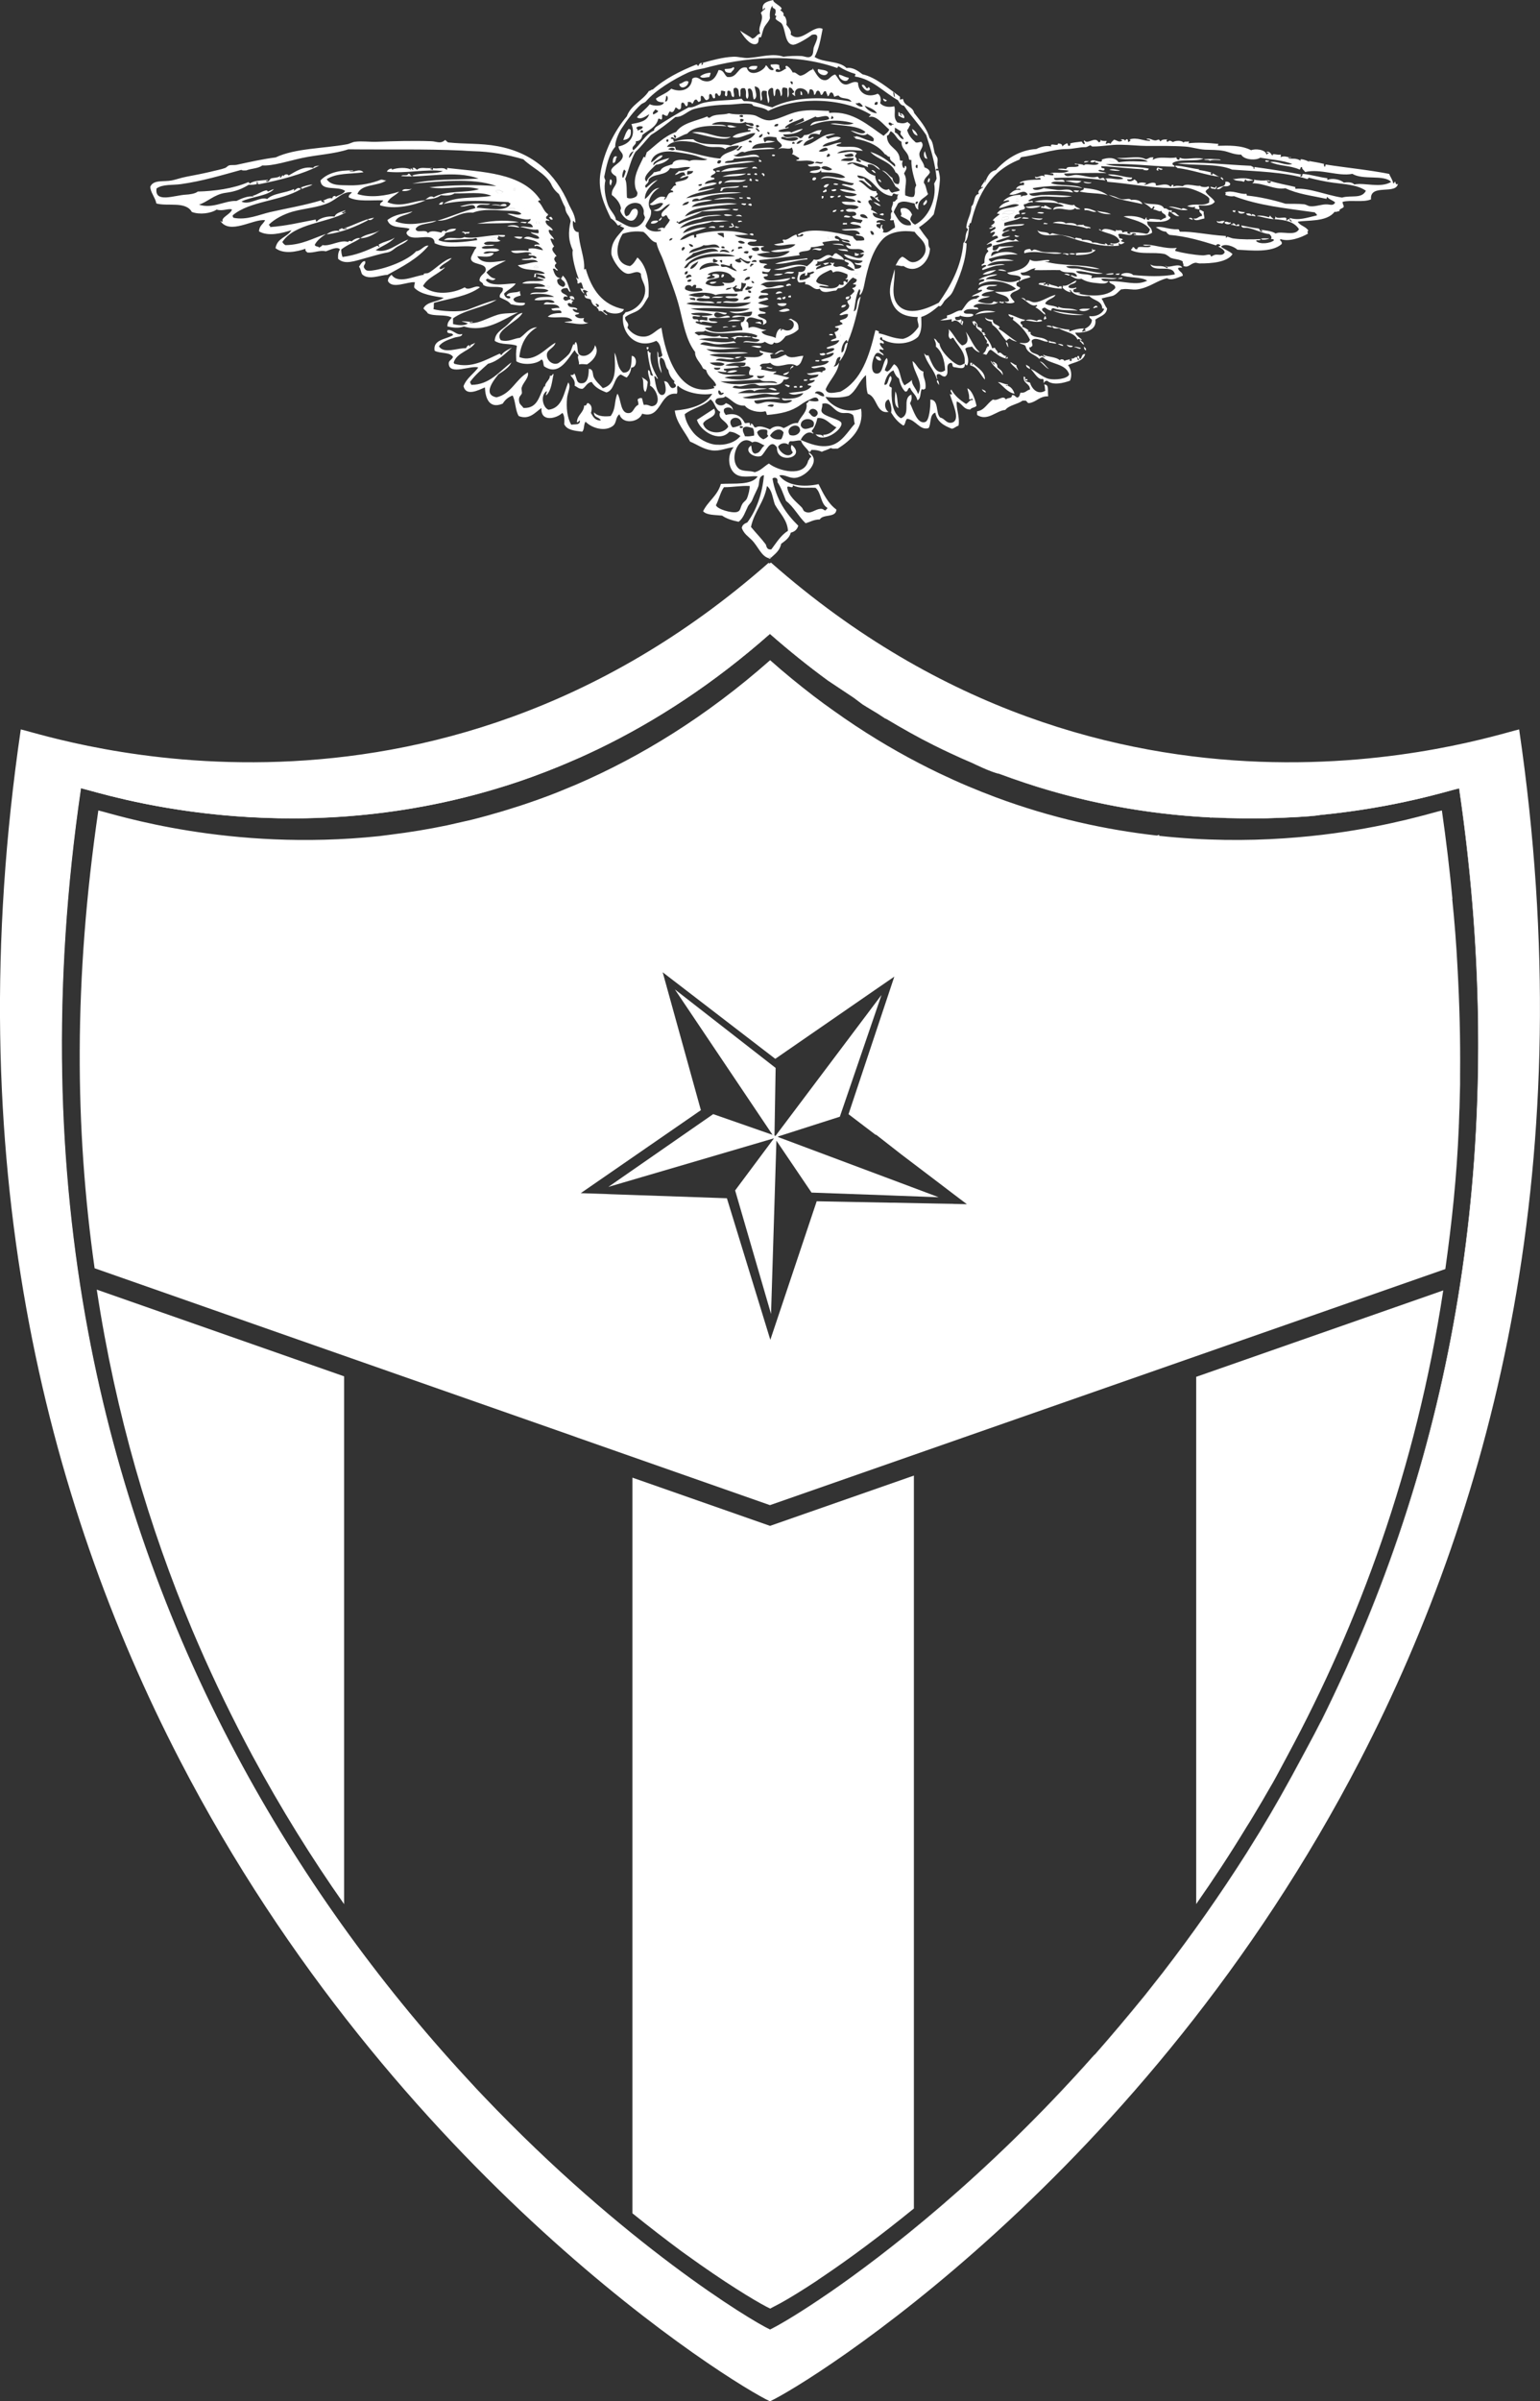 <?xml version="1.0" encoding="UTF-8"?>
<svg id="Layer_1" data-name="Layer 1" xmlns="http://www.w3.org/2000/svg" viewBox="0 0 214.87 334.81">
  <rect x="0" y="0" width="214.87" height="334.81" fill="#333333" stroke="none"/>
  <defs>
    <style>
      .cls-1 {
        fill: #fff;
        stroke-width: 0px;
      }
    </style>
  </defs>
  <polygon class="cls-1" points="125.46 164.86 123.48 164.12 108.57 158.54 108.62 158.52 108.49 158.48 117.18 155.7 122.93 138.91 122.98 138.74 122.89 138.86 108.2 158.38 108.06 158.33 108.22 148.9 94.16 137.95 107.79 158.23 99.51 155.34 84.88 165.49 107.99 158.71 102.57 165.98 107.58 183.2 108.33 159.04 113.23 166.28 124.04 166.67 125.02 166.71 130.71 166.92 130.96 166.93 130.71 166.83 125.46 164.86"/>
  <g>
    <path class="cls-1" d="M176.54,22.49c.06-.32.27,0,.57-.09-.05.18-.44.23-.57.09M124.92,54.57c.31.55.26,1.38.44,2.34-.68-.39-.48-1.48-.44-2.34M122.18,49.71c.49-.06.67.19.78.52-.29.16-.77-.12-.78-.52M150.65,26.72c.08-.2.79-.23.52-.52,1.25.15,2.26.23,3.41,1.03-1.31-.36-2.43-.2-3.93-.52M155.54,27.42c.22.06.6.28.93.35.44.09.96-.12,1.2,0,.33.15-.08.12.36.09.44-.04,1.2.08,1.36.6-1.72-.42-3.44-.59-4.72-1.3.25.06,1.17.34.87.25M152.29,25.42c-.06.23-1.04.18-1.12-.08.38.02.65.14,1.12.08M153.05,29.41c.87.16,1.23.15,1.97.44-.68.04-1.45-.06-1.97-.44M145.67,29.68c-.19.19-.74.06-.96,0,.16-.17.82-.12.96,0M151.17,31.33c.14.34.76.19,1.01.43-.11.19-.28-.08-.52.09-1.15-.41-3.22-.6-4.78-.78.41-.19,1.53-.28,1.8.08.25-.06,1.26-.17,1.61.27.35-.15.52,0,.87-.09M151.33,29.33c0-.12,0-.24-.08-.26.49-.11,1.28.22,1.72.43-.49.22-.96-.32-1.64-.17M145.48,30.45c-.28.5-1.91-.12-1.45-.08.08,0,.98.15,1.45.08M143.11,29.68c-.08.17-.33.19-.6.18,0-.25.36-.17.6-.18M149.88,28.55c.19.4.66.41.85.61-.25-.03-.66.1-.68-.17-.74.72-2.02-.26-3.09.26.06-.62,1.01-.32,1.48-.53-1.18-.71-2.46-.35-4.12-.61.96-.29,2.68-.37,3.33.18.55-.1,1.86.5,2.24.25M149.77,26.64c.11-.19.55-.03.79-.08-.08.37-.55.21-.79.08M169.6,26.39c-.25-.12-.68,0-.71-.34.44-.01.63.34.79-.08.22.08-.11.3-.08.43M136.34,57.87c-.03-.18-.03-.36,0-.53,1.01-.11,1.39-1.11,2.21-1.64.68.3,1.39-.71,1.8,0,.33-.35.82-.04.85-.61.44-.06.44.32.79.34.35-.19.25-.44.41-.69.68.11.82-.34,1.31-.43,0-.9-1.01-.78-.87-1.82.27.11.27.25.08.44.22-.02.27-.17.44,0,.03.36-.22-.08-.33.16.19.12.44.18.68.26.27.89,1.09,1.76,2.13,1.13-.06-.3-.03-.66-.16-.87.74,0,.46.76.57,1.65-1.23-.04-1.61.79-2.65.94-.3.03-.27-.28-.52-.34-.14,0-.28,0-.41,0-.71.53-1.86.61-2.41,1.3-1.2.06-2.48,1.64-3.93.7M143.71,51.45c-.25-.14-.55-.21-.55-.61.19.19.57.18.55.61M135.38,50.93v-.34c.08,0,.19,0,.27,0,0,.24-.14.18,0,.34.08-.02.06-.15.08-.25.68.59,1.75,1.19,1.69,2.25-.66-.68-.96-1.73-2.05-1.99M146.36,51.44c-.36-.05-.85-.75-1.28-1.03.46-.02.85.75,1.28,1.03M139.42,45.9c.84.49,1.67,1.31,2.48,1.73-.27-.02-.68-.17-1.04-.44-.16.09-.35.16-.44.35-.68-.72-1.09-1.71-1.97-2.25.06-.21-.16-.19-.08-.43-.41-.1-.85-.17-.93-.61.22.25.63.34,1.09.34-.06.71.71.62.96,1.04-.08.17-.27.06-.08.26M138.22,50.32c.25.09.27.42.52.52.22-.11-.27-.19-.19-.43.3.16.65.28.6.78.3.34.79.46.77,1.13-.44-.79-1.34-1.13-1.69-1.99M140.71,48.41c-.22-.11-.25-.45-.36-.69.36,0,.22.47.36.69M141.55,54.91c-1.06-.25-1.55-1.08-2.32-1.64.55.05.87.3,1.39.34.06.41-.22-.12-.27.17.65-.03,1.06.62,1.2,1.13M139.42,42.17c.19-.37.33.18.6-.17-.03.1,0,.16.08.17-.14.22-.52.02-.68,0M142.07,51.71c-.3-.46-.85-.71-1.12-1.21.35.07.52.35.87.43-.05.31.19.37.25.78M148.33,48.24c-.28-.04-.46-.15-.68-.25-.22-.09.76-.06.68.25M173.53,25.35c-.38-.21-1.13-.05-1.41-.37.82-.13,1.98-.26,2.77.2-.52-.04-.87.21-1.12-.18-.11.09-.11.3-.25.35M175.15,30.2c-.33-.23-1.15.03-1.28-.43.33-.01.68-.05.71.26.08-.01.05-.16.16-.17.19.05.44.08.41.34M177.74,30.56c-.9-.05-1.67-.34-2.4-.45.49-.16,1.42.08,1.69.18.08-.07.14-.15.19-.26.08.27.25.28.52.53M138.9,43.47c-.85.15-1.8.07-2.84.43.71-.66,1.8-.68,2.84-.43M172.13,24.98s-.05,0-.07,0c0-.03,0-.07,0-.11.02.04.05.07.07.1M148.84,48.06c.22.11.57.11.85.17-.14.37-.79.09-.85-.17M150.81,48.51c-.11.32-.6-.13-.93-.09.06-.16.66.02.93.09M151.25,48.07c-.27-.1-.38-.38-.6-.53.14-.34.36.37.41.09.06.11.11.18.19.43M151.49,48.85c-.19-.08-.25-.26-.25-.52.14.11.41.36.25.52M153.13,42.86c-.3-.06-.33.13-.6.1.08-.25.55-.53.6-.1M177.11,33.24c-.14.12-.96.29-1.18.08.25-.16.79-.04,1.18-.08M136.25,45.29c.03-.19-.16-.12-.19-.25-.25.06.08.18,0,.35-.25-.08-.35-.34-.41-.61.11.1.11.03.25,0,0-.03,0-.04,0-.05.19.09.64.55.45.83.22.02.43.12.68.34-.14.28-.08.51.33.44-.03.16.03.28.19.26-.08.11-.19.16-.36.17-.05-.66-1.31-.93-.93-1.47M155.62,38.27c.22-.22.33-.06.6-.17-.06.37-.33.19-.6.17M161.63,23.52c-.14.03.03.12,0,.26-.41.01-.25-.31-.08-.43.25.17,1.09.17.41.34-.11-.04-.22-.13-.33-.17M154.25,38.26c.27-.13.65-.14,1.04-.17.38.23-.71.23-1.04.17M156.3,23.78c-.3.11-1.12-.01-1.53-.09.41-.22,1.15-.01,1.53.09M150.13,35.58c.03-.12.03-.24-.08-.26.66-.19,1.53.03,2.32-.26v-.34c.03-.14.08-.01.08.08.05.12.22-.04.41.09-.66.62-1.48.62-2.73.7M163.08,28.82c.38-.08,1.58.2,1.8.34.11-.26.46-.06.85.09-.77.22-1.8-.22-2.65-.43M155.95,38.88c.14-.14.38-.14.63-.19.06.34-.41.11-.63.19M145.24,28.98c.11-.53.35.14.52-.34.41.09.63.37,1.01.44-.41.23-.99-.14-1.53-.09M143.11,28.81c.68.02,1.2-.19,2.13-.08-.41.25-1.91.48-2.13.08M149.12,35.4c-.16.41-.41-.11-.79,0-.19-.16.65-.07.79,0M142.94,35.32c-.19-.5.38-.57.68-.61.22-.03.14.21.33.26.05.01.27-.17.35-.18.3,0,.77.28,1.28.35.82.12,1.77-.05,2.57.17-1.28.34-3.52-.52-5.22,0M150.04,35.41c-.25.12-.6.06-.84,0,.11-.17.71-.11.84,0M136.5,39.05c.6-.48,2.05-.87,2.65-.78-.43.32-1.34.21-1.61.69,1.72-.25,2.95.88,4.62.09.14.41-.38.17-.33.52-.08.46.41.33.52.6-.35.48-1.2.41-1.39,1.04.11.39.38.6.6.87-.11.3-1.36.29-1.36-.1.14.16.52.1.6-.08-.22-.84-1.39-.75-1.97-1.21.82.01,2.18.1,2.92-.44-1.28-1.04-3.47-1.45-5.16-.52-.03-.54.66-.33.77-.7-.16-.24-.6.01-.85,0M145.59,31.24c.08-.33.33-.07.6-.09-.05.19-.43.04-.6.09M137.62,49.46c-.22,0-.28-.16-.52-.1.25-.2.49-.43.52-.87.35.28-.17-.28.33-.17.06-.3-.03-.5-.33-.43.35-.45-.3-.53-.28-1.13.44.43.93,1.21,1.04,1.66.08.29.16.04.44.08.08.32.41.39.41.79.46-.44.63.4,1.2.35-.03.1-.13.12-.16.25.16.03.27-.02.25-.18.41.53-.57.19-.93,0-.46-.23-1.07-.83-1.37-.95-.33.09-.38.49-.6.7M137.1,38.25c.46-.38,1.12-.55,1.89-.6-.46.34-1.26.72-1.89.6M140.43,37.82c-.11,0-.87-.08-1.2-.17.25-.16.93-.07,1.2.17M168.81,22.4c-.33-.21-.52-.01-.85-.17.77-.14,1.58-.03,2.21,0,.03,0,.09.08.2.11-.45-.01-1.17-.12-1.56.07M137.02,54.22c.11.23.54.13.52.53-.22-.12-.49-.21-.52-.53M148.6,25.25c.49-.16,1.91-.06,2.29,0-.6.56-1.42.02-2.29,0M141.55,32.88c.14-.24.38.12.68,0-.16.21-.52.22-.68,0M141.74,32.02c-.08.19-.46.24-.6.08.03-.19.41-.03.6-.08M101.97,19.08c-.48.37-1.27.26-1.88.18-1.2-.18-2.64-.59-3.53-.79,1.94-.34,3.36.92,5.41.61M72.13,48.22c-.96-.39-2.14-.07-3.1-.69.03-1.03.82-1.48,1.47-2,.82-.64,1.42-1.74,2.4-1.91-.3.64-1.26,1.19-2.05,1.82-.6.47-1.61,1.22-.96,2,1.02.3,1.83-.26,2.65-.34.79-.51,1.2-1.39,2.4-1.48-1.39.82-2.26,2.16-2.48,4.16,2.16.88,3.8-1.39,5.05-1.99-.21.74-1.09.91-1.2,1.56-.11.83.74,1.62,1.56,1.3.19-.1,1.06-.79,1.45-1.22.4-.43.43-.96.7-1.48.22.4.09-.2.34-.26.44.68-.07,1.73.85,1.91.85.16,1.71-.71,1.8-1.48.72,1.05-.28,2.2-1.11,2.69-.49-.03-.67-.09-1.12,0,.08-.46-.36-1.11,0-1.29-.15-.05-.46-.38-.6-.71-.94,1.14-2.14,3.73-4.27,2.26-.14-.32-.06-.84-.36-.95-.65.68-2.6.85-3.51.25-.04-.81-.09-1.16.08-2.17M102.9,17.69c-.42,0-1.11.3-1.45-.17.62-.19.98.19,1.45.17M26.79,29.56c1.05.4,2.61.21,3.44-.34.83.28,1.7-.22,2.14,0-.23.68-1.53,1.08-1.3,1.64-.18.17-.16-.03-.34-.08,1.31,2.03,4.59-.29,6.26-.08-.26.55-.83.77-.85,1.56,1.31.76,3.21.25,4.53-.17-.68,1.08-1.96,1.04-2.23,2.51,1.13.89,2.99.5,4.19.08-.08.35.14.38.26.53,1,.07,1.65-.37,2.58-.17.52-.16,1.58-.75,1.97-.26-.22.3-.31.73-.27,1.3.93.9,2.4.28,3.78-.08,1.02-.27,2.18-.64,3.01-.78.7-.11,1.02-.57,1.54-.86.38-.22,1.2-.56,1.45-.96-1.45.5-2.92,2-4.53,1.48.86-.59,1.97-.96,2.65-1.74-.79.5-1.24.43-2.23.96-.01.16.1.19.1.35-.16,0-.12-.24-.35-.17-1.45.68-2.92,1.31-4.8,1.55-.11-.29-.18-.62-.18-1.04.77-.64,1.83-.99,2.66-1.56-.37-.15-.96.18-1.2.43-.23-.08-.4-.13-.5.08-1.12-.36-2.54.67-3.6.43-.07.2-.3.23-.44.36-.09-.24-.6-.08-.6-.43.36-.65.96-1.08,1.56-1.48-1.82.59-3.31,1.52-5.67,1.56-.18-.1-.31-.25-.43-.43,1.72-2.65,6.32-2.65,8.91-4.16-.34-.03-.38.34-.6,0,.23-.03.41-.12.52-.27-.65.21-1.39.39-1.53.88-.93-.13-2.14.2-2.48.69-.36-.02.08-.31-.28-.26-1.99.37-3.96.87-6.25,1.03.06-.24-.16-.17-.16-.34.78-.79,2.09-1.47,3.33-1.82,1.64-.45,3.5-.56,4.97-1.21,1.24-.55,2.04-1.65,3.28-1.48-.14.26-.48.28-.44.7,1.2.67,3.4.35,4.81.43-.11.29-.49.27-.44.69,2.05.64,4.75-.02,6.34-.69-1.69-.01-3.28,1.09-5.31.26.34-.7,1.13-.93,1.63-1.48-1.86.6-3.99.9-5.82.34.52-1.46,2.89-1.06,4.03-1.91-.34.05-.43-.15-.78-.09-1.12.46-2.79.84-4.45.78-1.09-.04-2.48.1-3.09-.86,1.48-.9,3.22-.68,5.14-.96-.68-.66-1.42.19-1.97-.18.15-.05.52.11.52-.08-2.03-.06-3.58.38-4.55,1.39.07,1.6,2.4.71,3.43,1.47-.27.49-.93.57-1.36.87.01-.1.13-.17-.08-.17-.31.03-.33.23-.35.35-.44-.18-.98.21-1.36.34.22-.05.3.04.24.27-.24-.21-.43-.06-.42-.35-2.42.72-4.68,1.09-7.12,1.64-1.52.35-3.3,1.18-5.14.79-.03-.12-.14-.17-.08-.35,2.41-2.01,6.65-1.94,9.51-3.64-.4-.41-.71.08-1.02.26.01-.1.15-.2,0-.26-1.12.57-2.84.54-3.69,1.38-.94-.42-2.5.94-3.59.35,1.34-.69,3.74-.77,4.53-1.74-.21.04-.78.36-.85.35-.04.01-.04-.22-.27-.16-.65.14-1.2.6-1.89.77.08.03.16,0,.18.08-.81-.12-1.75.3-2.4.62-1.62-.08-3.33,1.15-5.23.51,1.12-.32,2.16-1.44,3.69-1.64,1.48-.19,2.32-.57,3.26-1.13.42.03.78-.01,1.11-.09.03-.12-.03-.3.08-.35.16.17-.11.35.27.36,3.04-.61,5.98-1.35,8.38-2.6-.33.06-.74.06-.85.34-1.31-.29-2.43.47-3.43,1.05-.18-.34-.78-.08-.7.17-.13-.52-.31.19-.5.17-.04-.14.12-.22,0-.26-.29.26-.89.21-1.28.34-.16.14-.37.67-.7.34.03-.18.25.14.27-.16-.9.11-1.91.08-2.48.51-.14,0-.08-.22-.27-.17-2.1.9-4.7,1.24-7.02,1.3-.33.3-1.18.41-1.64.43-1.61.08-4.41,1.23-4.11-.86.86-.63,2.29-.44,3.43-.61,2.98-.42,5.67-1.24,8.41-1.99.11.13.42.08.68.08.68-.28,1.68-.25,2.23-.69,1.49.09,3.7-.64,5.56-1.04,2.13-.46,4.45-.55,6.45-1.21,5.27.06,10.57-.07,15.84.17.52.03,1.07.08,1.56.09,2.44.05,4.77.47,7.02,1.13,1.23,1.2,2.95,1.88,3.85,3.39.26.62.65,1.08,1.12,1.47.3.59.52,1.26.86,1.83.08,1.02.57,1.01.77,1.91-.37,1.68-.3,2.76.3,4.08-.22.81.49,3.19.82,3.98-.23.06-.18-.17-.34-.17.03.28.25.38.16.77.19.19.26-.11.52-.08.19.21.19.61.34.87-.21.02-.33-.02-.42-.1.03.4.29.58.5.79.07-.22-.37-.35-.08-.53.3.02.45.18.68.25-.64.1-.07.43-.26.62-.11.1-.31-.57-.25,0,.04.43.63.27.86.52.12.47.33.87.84.95.1-.21-.37-.29-.08-.42.12.1.38.08.34.34.03.21-.38-.04-.26.26.16.06.23.23.26.43.65-.14.85.65,1.2.53-.16-.22-.46-.29-.61-.53.03-.12.19-.1.27-.17.46.64,2.35.77,2.65-.08-3.03-.59-4.49-2.75-5.31-5.55.03-.28-.25.22-.25-.1.12-1.5-.72-3.28-.77-5.11-.71.05-.89-.95-.78-1.56.15-.01.33.49.34.08-.11-1.08-.64-1.74-.94-2.43-1.82-4.23-4.94-7.15-9.95-8.07-2.31-.43-4.55-.27-6.87-.52-.16-.08-.27-.24-.41-.35-.68.62-1.18.2-1.97.18-2.61-.09-5.11-.01-7.56.08-1.04.04-2.08-.13-3.07,0-.38.05-.72.28-1.12.35-3.3.6-7.2.54-9.94,1.83-1.77.22-3.63.64-5.48,1.04-.34.06-.71-.02-1.04.08-.16.05-.34.28-.52.35-.55.21-1.36.35-2.05.53-1.09.26-2.35.5-3.35.69-.83.16-1.53.42-2.06.52-1.15.22-2.55-.14-2.99.87.01.79.67,1.46.85,2.34,1.58.45,4.11-.37,4.97,1.22M36.3,32.16c.06-.27.06-.17,0-.43.34-.09.34.51,0,.43M29.89,28.95c-.06.23-.25.3-.44.35.01-.25.15-.37.44-.35M32.62,26.27c.03.27-.19.28-.44.26.07-.17.25-.24.44-.26M22.07,27.56c.23.03.3.23.34.43-.37.11-.51-.25-.34-.43M86.18,43.64c-.81-.17-1.6-.35-1.79-1.14.59.37,1.42.53,1.79,1.14M81.04,37.99c.51.21.45.98.78,1.38-.08.04-.16.08-.18.18-.64-.03-.67-1.11-.6-1.56M81.04,37.99c.51.21.45.98.78,1.38-.08.04-.16.08-.18.18-.64-.03-.67-1.11-.6-1.56M84.39,42.5c.59.37,1.42.53,1.79,1.14-.81-.17-1.6-.35-1.79-1.14M22.07,27.56c.23.03.3.23.34.43-.37.11-.51-.25-.34-.43M122.19,24.12c-.31,0-.4-.25-.6-.34.19-.22.53.15.6.34M122.53,25.08c.12-.22.42.13.42.33-.2-.03-.3-.2-.42-.33M53.02,32.09c-.71.52-1.77,1.16-2.74,1.12.82-.66,1.9-.57,2.74-1.12M32.18,26.52c.07-.17.25-.24.44-.26.03.27-.19.28-.44.26M36.3,32.16c.06-.27.06-.17,0-.43.34-.09.34.51,0,.43M29.45,29.3c.01-.25.15-.37.44-.35-.06.23-.25.3-.44.35M129.65,24.82c.18.1.06.63-.18.6-.06-.31.07-.46.18-.6M127.25,17.97c.37.21.64.5.78.94-.49-.08-.67-.48-.78-.94M129.21,27.85c.33.2-.03.7-.33.78-.22-.3.23-.53.33-.78M129.05,21.09c.11.35.2.72.34,1.04-.56.04-.57-.8-.34-1.04M114.14,9.63c.48.13,1.11.1,1.38.43-.19.87-1.68.21-1.38-.43M117.06,10.41c.53.08.71.33,1.37.43-.15.91-1.48.23-1.37-.43M126.14,16.48c-.33-.05-.52-.24-.78-.34v-.52c.37.12.06.4.42.52.26-.07-.21-.12-.08-.34.29.06.59.44.44.69M104.45,9.54c.14-.39.65-.37,1.2-.34.06.68-.83.57-1.2.34M123.23,13.71c.12.12.31.17.5.26-.12.38-.56.06-.5-.26M120.23,11.89c.3-.26.53.25.68.43.15,0,.22-.06.26-.17.2-.03.09.24.25.25-.36.63-.96-.05-1.19-.52M121.25,34.18c.23-.08.22.12.42.09.01.41-.55.42-.42-.09M122.88,28.72c-.49-.03-.68-.35-1.02-.53.22-.04.86.22,1.02.53M123.3,29.84c.03.37-.45.1-.6.08.09-.09.49-.29.6-.08M108.14,21.6c-.01.22-.33.21-.43.1.05-.27.23-.12.43-.1M113.87,24.81c.01.29-.33.45-.52.25-.03-.29.31-.45.52-.25M117.74,30.28c.11-.45.59-.15.94-.09-.18.28-.74.05-.94.09M101.12,9.62c.45-.03.94-.01,1.19-.26.41.15-.23.59-.34.79-.49.01-.87-.06-.85-.53M118.16,31.06v.26c-.25-.14-.37.1-.6-.09.14-.3.27-.05.6-.17M103.17,27.5c.33.06.3,0,.5.08,0,.14-.64.19-.5-.08M106.25,22.55c-.12,0-.23,0-.35,0,.01-.11,0-.23.01-.34.09.13.34.11.34.34M115.68,25.68c-.22.26-.43.68-.76.35.11-.25.35-.39.76-.35M116.28,25.68c.07-.18.59-.09.68,0-.07.18-.6.09-.68,0M116.44,27.33c-.09.1-.42.44-.6.17-.07-.32.41-.1.6-.17M116.7,29.23c0,.28-.25.33-.5.35-.04-.32.3-.27.5-.35M105.82,25.24c-.25.02-.46.01-.44-.25.16.08.46,0,.44.25M115.32,26.72c-.19,0-.25.15-.5.08-.03-.28.33-.18.34-.43.15.02.2.15.16.35M114.65,27.33c.08,0,.16,0,.25,0,.03.22-.03.36-.25.34v-.35ZM102.47,31.57c-.19.1-.59.25-.77.09.03-.19.44,0,.52-.17-.02-.17-.23-.12-.18-.35.33-.05.22.36.42.43M116.7,26.46c.04.22-.75.31-.68,0,.26.01.48-.2.68,0M102.57,31.57c.29-.06.31.13.59.09-.01.12-.7.19-.59-.09M103.51,30.96c-.15-.16-.23.08-.52,0-.12-.27.64-.27.52,0M102.21,29.23c.1-.19.55-.03.77-.09.06.33-.65.17-.77.09M102.21,30.01c-.34.12-1.12.18-1.19-.08.23-.12.87,0,1.19.08M103.51,30.19c-.44-.07-.41-.06-.86-.09.2-.17.75-.25.86.09M105.14,32.78c-.29.14-.3-.06-.6-.09.14-.16.59-.26.6.09M105.64,24.38c-.19.03-.33-.01-.42-.09.08-.19.43-.22.42.09M105.64,23.5c-.38,0-.33-.06-.68,0-.01-.37.67-.31.68,0M104.36,28.54c.12-.14.56-.3.52.1-.14.14-.33-.03-.52-.1M104.71,27.76c-.27,0-.53.01-.52-.26.25,0,.56-.05.52.26M104.11,28.36c-.04.41-.48.19-.68.09.05-.19.46-.03.68-.09M117.3,27.24c.01.24-.2.25-.42.26-.01-.24.2-.26.42-.26M56.71,32.52c.63,1.49,3.91-.44,3.93,1.39,1.9.88,3.77.19,5.83.53-.02.23-.18.25-.26.43-.14.34-.55.95-.5,1.22.12.86,1.9.56,2.06,1.38.11.71-.83.74-.87,1.64.14.25.49.26.52.61.73.52,1.94.09,2.73.44.14.69-.52.61-.41,1.3.52.28,1.19.47,1.53.96.52.1,2.05.43,1.98-.17-.29-.11-1.47.15-1.62-.53.18-.33.63-.39,1.02-.52-.03-.21-.14-.32-.1-.62-.5.33-1.62.03-1.87.62.12.15.59-.03.51.35-.4.21-.82-.19-.86-.62.49-.51,1.22-.8,1.63-1.39-.82-.11-3.5.6-4.19-.52.12-.02.15-.14.26-.17.41.15.77.41,1.12,0-.66-.06-.93-.5-1.28-.86.68-.77,1.77-1.15,2.73-1.66-1.34.1-3.33.69-4.01-.6.87.01,1.97.28,2.31-.43-.65-.17-.93.21-1.46,0,.62-.57,1.61.07,2.24-.43-.66-.53-2.16.09-2.48-.35.54-.41,1.04-.06,1.8-.34-.44-.19-1.2.21-1.48-.26.57-.51,1.65.01,2.32-.35-.18-.11-.44-.13-.43-.43.29-.02-.01-.23.17-.26.2.19,1.05.22.86-.09-1.8-.19-4.24.61-5.66.26-.76.47-2.16-.26-2.84.43,1.28-.02,2.73-.15,3.96-.17.27,0,.65-.36.68.17-1.53.23-4.21.57-5.41,0,.19-.46.87-.39.94-.96.48-.24,1.28-.15,1.54-.61-.71-.08-1.17.1-1.46.43,0-.24-.56-.23-.59.09-.57-.12-1.5-.38-1.89.08-.3-.66-1.61.12-1.72-.61.5-.84,2.08-.61,2.92-1.13-2.13.3-3.8.82-5.76.09.4-.89,1.74-.8,2.41-1.39-1.26.37-2.35.34-3.51,1.21.42,1.25,2.06.87,3.09,1.22-.08.28-.42.28-.42.61M69.22,33.47c-.3-.03-.74.12-.68-.25.27-.03.76-.26.68.25M61.84,32.52c.03.23-.11.28-.33.26-.03-.22.11-.28.33-.26M61.16,32.6c-.04.3-.41.14-.6.09.08-.33.3,0,.6-.09M75.13,37.37c-.25,0-.56.05-.68-.08.04-.29.72-.24.68.08M60.56,32.69c.08-.33.3,0,.6-.09-.04.3-.41.14-.6.09M76.25,39.99c.06-.32.2-.01.51-.09-.03.37-.33.21-.51.09M78.48,43.54c.22,0,.44.02.42.26-.18.17-.43,0-.42-.26M61.51,32.77c-.03-.22.11-.28.33-.26.03.23-.11.28-.33.26M50.78,37.29c.22.45.46.53,1.2.42,1.9-.25,4.97-1.43,6.09-2.68.72-.06,1.09-.89,1.72-.77-1.48,1.8-3.63,2.9-5.75,4.07-.96,0-2.61.79-3.51-.08-.19-.31-.19-.8-.44-1.05.19-.31.51-.9.86-.77.11.46-.25.44-.18.87M60.22,37.98c.2-.19.5-.66.86-.43.14.53-.67.79-.86.43M67.74,44.84c.16-.36.79-.24,1.21-.35-.04.52-.92.59-1.21.35M68.54,33.21c.27-.03.76-.26.68.25-.3-.03-.74.12-.68-.25M64.76,45.53c2.92.87,5.41-.97,7.54-1.98-.98.19-1.93.06-2.84.33-1.41.43-2.79,1.32-3.93,1.14-.03-.25.46.06.42-.18-.53.08-1.26-.12-1.54,0,.33.05.6.16.86.25-.45.39-1.45.25-2.06.09v-.79c1.67-1.23,4.3-1.49,6.09-2.59-1.32.29-3.06,1.02-4.03,1.38-1.07.4-3.97.21-4.8-.09.11-.37.02-.43.08-.87,2.29-.63,4.66-.88,6.42-2.16-.6-.45-1.56.61-2.13,0-1.64.91-4.43,1.18-5.82-.18.65-1.22,2.16-1.64,3.07-2.6-.26.02-.63.48-.78.08.45-.59,1.26-.81,1.72-1.39-1.12.24-2.38,1.64-3.25,2.08-.22.12-.85,0-.62.26-1.43.18-3.59,1.35-4.53,0-.25.21-.48.44-.51.86.59,1.21,2.73.07,3.77.18-.01.28-.15.43-.08.77.9.97,2.7,1.15,4.1,1.4-.82.6-2.36.49-2.83,1.48.16.25.46.39.6.68.83.49,2.55.09,3.35.61-.26.34-.63.59-.6,1.22.67.17,1.58.3,2.32,0M70.42,44.13c-.21.32-.6.46-1.04.53.08-.57.76-.53,1.04-.53M68.96,44.49c-.04.52-.92.59-1.21.35.16-.36.79-.24,1.21-.35M61.08,37.55c.14.53-.67.79-.86.43.2-.19.5-.66.86-.43M75.05,31.48c.23-.02.28.12.26.34-.23.03-.27-.12-.26-.34M74.79,30.96c.16-.17.52-.09.43.26-.25.02-.46,0-.43-.26M90.82,31.14c0-.43.79-.42,1.02-.35-.11.33-.75.47-1.02.35M91.93,30.8c-.03-.31.28-.29.35-.53.19.17-.15.5-.35.53M64.33,23.84c0,.2-.35.04-.52.09,0-.24.41-.19.52-.09M69.22,26.53c.35-.18.62.1.96.18-.04.3-.4.24-.7.26-.03-.21-.3-.16-.26-.43M117.22,29.41c.11-.11.38-.23.5-.08,0,.23-.4.21-.5.08M68.88,27.32c.1-.34.71-.13.86,0-.34.22.25.52-.34.6-.07-.31-.15-.6-.52-.6M71.88,29.23c-.37-.04-.94.12-.94-.26.35.03.89-.09.94.26M73.42,29.74c.33.24,1.01.14,1.11.61-.5-.06-1.08-.05-1.11-.61M71.62,26.54c-.03-.24.11-.28.34-.26.03.23-.12.28-.34.26M74.35,29.57c-.23.03-1.04-.18-1.28-.18,0-.15.11-.18.09-.34l1.19.52ZM111.65,12.83c.16-.27.33.18.26.43-.41,0-.05-.34-.26-.43M70.42,44.13c-.21.32-.6.46-1.04.53.08-.57.76-.53,1.04-.53M106.6,24.55c-.23.03-.07-.34-.34-.25.07-.4.61.04.34.25M97.68,10.66c.35-.29.83-.48,1.46-.52,0,.27-.11.41-.18.61-.44,0-1.02.25-1.28-.09M85.51,22.72c-.06-.5.14-1.14.6-.86-.3.19-.08.89-.6.86M85.25,25.85c-.28-.03-.2-.71-.09-.86.45.21.07.6.09.86M94.77,11.71c.45-.06.81-.59,1.28-.34.01.76-1.15,1.21-1.28.34M86.96,19.52c.22-.56.38-1.18.78-1.56.07.04.14.09.25.09.15.98-.26,1.4-1.02,1.47M107.56,77.78c.58-.55,1.25-1,1.43-1.96.56-.41,1.15-.8,1.35-1.56.55-.12.89-.45,1.04-.96-1.71-1.68-3.11-3.66-3.6-6.59.09,0,.11-.08.18-.09.44-.06.56.17.52.61.5.73.79,1.6,1.19,2.61,1.11.85,1.74,2.18,2.74,3.12.64-.19,1.14-.53,1.97-.53.45-.8,2.27-.19,2.32-1.38-1.16-.84-1.82-2.2-2.49-3.55-2.05.46-4.45.24-5.48-1.21.77-.19,1.35.42,2.23.34,1.48-.13,3.74-2.43,1.89-3.55-.01.37.33.35.34.68-.29.01-.23.36-.42.44-.52,2.43-4.21,1.45-5.49.43-.67.39-1.13.99-1.97,1.21-.71-.26-1.48-.06-2.14-.43-1.65-1.24-.09-5.15,1.79-3.72.57-.34,1.19.21,1.72.43-.59.37-.46,1.02-1.36,1.13-.51-.18-.4-.77-.52-1.13-1.09.7.32,1.78,1.38,1.47.67-.48,1.27-2.58,2.23-1.21-.15,2.44,4.22,1.45,2.06-.35-.25.31-.03.88.16,1.04-.6.99-1.89-.02-2.06-.79.25-.5,1.02-.64,1.46-.27-.01-.25.07-.43.26-.5.57.07.89-.15,1.46-.09.21.68.78,1.01,1.11,1.56.37.12.18-.33.5-.25.46,0,.85.06,1.3.26.41-.19.89-.31,1.28-.53.18.17.63.06.94.09,1.75-1.08,3.72-2.82,3.26-5.56-2.03.76-4.18-.32-4.97-1.65.96.12,2.16.18,3.25-.16,1.08-.68,1.45-2.07,2.4-2.88.07.75-.01,1.85.26,2.61,1.35.4,1.13,2.84,2.91,2.52-.56-.29-.75-1.49,0-1.74.25.45.49,1.25.34,1.83.45.73.97,1.38,1.72,1.82.3-.17.23-.72.52-.95,1.22.15,1.78,1.67,2.99,1.3.4-.55.08-1.89.94-2.16.23,1.29,1.22,1.83,2.31,2.25.38-.06.57-.34.93-.43.22-1.18-.36-2.37-.25-3.37.77.23.9,1.13,1.89,1.12.16-.29.66-.25.87-.52-.22-1.07-.71-2.25-1.28-2.43.14.62.27.77.25,1.47.11.25.52-.25.52.17-.44-.12-.57.37-.96.53-.82-.52-1.56-1.13-2.05-2.01-.27.28.14.37.08.7-.11,0-.19-.04-.27-.08.19.98,1.64,3.66.27,4-.77.17-.98-.59-1.63-.71-.67-.62-.14-2.46-1.37-2.51.03,1.07-.16,2.94-.7,3.12-1.15.4-1.69-1.73-2.14-2.6.21-.4.28-.67.18-1.21-1.38.58.07,2.74-1.45,3.29-1.33-.69-1.35-3.04-1.28-4.24-.11-.13-.37-.11-.34-.35.07-.39.57-.95.16-1.3-.36.32-.29,1.4-.86,1.21.19-.9.52-1.66,1.28-1.99.18.47.38.89.77,1.13.15.74.41,1.38.87,1.83.45.06.28-.52.68-.53.25.67.87.97,1.02,1.74.52-.19.37-1.06.6-1.55.26.1.33.06.52-.09.15-1.18-.42-1.55-.26-2.35-.79-.22-.93-1.08-1.54-1.47.15,1.74,1.68,2.97.77,4.6-.21-.75-.9-1.24-.86-1.99-.26.34-.67.52-1.02.77-.74-.88-.5-2.44-1.46-2.95-.34.34-.5.88-1.01,1.05-.03-.17-.3-.07-.27-.26.11-.49.59-1.03.27-1.65-.61.5-.5,2.08-1.3,2.16-1.34.17-.62-2.72-.08-2.86.34-.09.51.15.94.35-.04-.42-.56-.37-.6-.78.15-.27.48.17.6-.1-.22-.2-.61-.61-.52-.86.26-.06.31.09.52.08.15-.53-.83-.37-.42-.87.35-.12.09.41.42.35,1.34.75,3.65.67,4.8-.43.59-.89.45-1.83.44-2.77.97-.28,1.83-1.02,2.48-1.57-.03.03.09.14.16.09.35-.22.46-.64.7-.87.49-.5.79-.6,1.12-1.31.82-1.77,1.77-4.03,1.86-6.49.05-.2-.25-.1-.25-.27.52-.37.55-1.71.6-2.25,0,.09-.16.11-.16,0,.41-.06.03-.38.43-.43,1.01-4.24,2.9-7.33,6.77-8.84.06-.12.14-.26.25-.34,1.97-.24,4.37-1.12,6.34-1.13.85,0,1.86-.28,2.57-.26.33.01.52-.25.77-.26,0,0,.13.18.27.17,1.28.01,2.59-.28,3.85-.25,1.45.02,2.68.17,3.69.17,1.8,0,3.66-.03,5.41.09.9.07,1.8.38,2.73.43.93.04,1.72.01,2.59.17.77.14,1.45.55,2.46.52.38.75,2.1.84,2.65.43,1.36.24,3.17.36,4.48.87-.87.33-2.11-.49-3.09-.27,1.34.62,2.67.42,4.1,1.05.19-.03.05-.41.35-.34-.03.28.25.41.44.68,2.21-.49,4.59.66,6.58.26,1.5.92,4.43.06,5.41,1.13-1.5.9-3.69.06-5.14.35-.3-.35-.96-.32-1.47-.26-.49-.46-1.72-.68-2.29-.35v-.26c-1.2-.15-2.16-.48-3.36-.6-.3.06.08.41-.41.35-.06-.17.11-.17.16-.26-2.13-.41-4.75-.81-6.53-1.05-.16.03.14.23-.16.26.11-.37-.25-.27-.33-.43-3.63-.15-7.35-.63-10.3-.34,2.21.34,5.6-.03,7.65.87,3.11.24,7.37.31,10.43,1.3.19.03.16-.11.25-.17,1.07.28,2.32.55,3.36.69,1.61.22,3.44.28,4.62,1.13-.6,1.17-2.05.58-3.33.95-2.21-.33-4.56-1.38-6.5-1.22-.03-.08-.03-.17-.03-.26-1.12-.28-2.51-.49-3.85-.95-.14.39.55-.05.43.34-.24.11-.52.02-.52-.33-.3.09-1.42.05-1.8-.09.08.35-.14.38-.25.51,1.72,0,3.09.95,4.62.7,1.78.83,3.66,1.03,5.74,1.48.03-.1,0-.25.11-.26.25.36.79.45,1.09.77-.25.49-.71.28-1.09.26-.77-.05-1.61.34-2.4.26-.27-.02-.55-.23-.79-.27-.87-.1-1.83-.05-2.65-.08-1.61-.52-3.85-1.01-5.41-1.14.03-.11-.03-.19-.05-.25-.85.14-1.94-.59-3.01-.18.25.07.08.12.08.34.36.17.82.25,1.2.17,3.47,1.32,7.02,1.66,11.31,2.27.03.2.3.15.25.42-1.39.31-2.51.75-3.77.35-.06.27.41.43.25.52-.11-.08-.33-.07-.25-.35-.33-.09-.25.22-.52.17.38-.84-1.26.04-1.53-.6.08.27.03.22-.08.43,1.53.11,2.73.35,3.41,1.39-.49,1.06-2.48.19-3.25.61-.49-.36-1.67-.46-2.13-.53.08.1.3.03.25.26-.43.02-.3-.41-.52-.43-1.04-.12-1.5-.26-2.4-.43.08.46.46.29.87.34,1.04.17,2.21.83,3.06.87.14.17.44.43.19.7.22-.02.41-.01.44.17-.49.44-2.02.61-2.49.09.06-.23.63.07.6-.26-1.15.06-2.68.07-3.8-.09-.41-.06-.96-.43-.93-.08-.11-.01-.11-.14-.08-.26-2.65-.17-4.62-.66-6.42-.6-.11-.12-.08-.39-.35-.34-1.28.05-2.21-.51-3.01-.27.46.22.79.58,1.45.61.08.22.27.32.43.44,2.46.21,4.48.84,6.53,1.47.05-.24.49-.22.6,0-.03.15-.25.04-.27.17.33.21.74.34.87.78-.27.57-.82.28-1.31.35-.22.03-.52.25-.6.26,0,0-.05-.25-.16-.26-.3-.06-.66.11-1.01.09-1.28-.07-2.79-.33-3.8-.61-.06-.28.14-.28.19-.44-1.61.24-3.33-.57-4.72-.43.33.29.79-.01,1.12.17-.33.45-1.97-.21-1.89.43-.46.15-.3-.33-.68-.26.05.27-.25.16-.19.43,1.45.65,3.11.2,4.64.52.27.05.82.5.84.52.6.24,1.26.19,1.72.52-.05.28.16.31.08.62.71.32.93-.31,1.64-.44.16-.03.41.08.6.09,1.69.02,3.91-.17,4.62-1.3-.44-.44-1.15-.64-1.61-1.04.55-.53,1.86.01,2.29.43,1.91.1,4.78.44,6.17-.78.16-.44-.38-.44-.16-.7,1.2.42,2.87-.2,3.85-.77-.14-.33-.14-.1.03-.43-.35-.57-1.15-.66-1.47-1.22,1.26-.26,4.04.09,5.14-1.39.33.07.41-.1.68-.08-.08-.36.41-.32.6-.61,0-.28-.19-.39-.16-.69,1.04-.31,2.87.12,3.96-.35-.19-2.29,3.63-.53,3.77-2.26-.08.33-.41.1-.35-.17-.27-.1-.06.28-.33.17-.06-.46-.44-.95-.55-1.29-2.84-.56-5.98-.86-8.8-1.3-.22-.04.03.4-.27.26,0-.24-.14-.18,0-.35-.82-.2-1.69-.33-2.24-.43.11.02.14.1.19.17-.33-.23-1.58-.65-1.2-.16-.68-.46-1.15-.24-1.72-.35.03-.34.25.06.36-.18-.57.09-.79-.26-1.48,0,0-.23.14-.18,0-.35-.55.11-1.18-.3-1.12.18-.16-.24-.49-.77-.85-.53.06.12.33.02.36.17-.25-.06-.19.17-.36.17-.11-.74-1.64-.84-2.13-.6-1.39-.72-3.17-.66-4.64-.62,0-.12.05-.19.08-.26-1.53-.15-2.82-.24-4.21-.09.03-.11.14-.12.08-.26-.38.11-.57-.08-.74.17-.22-.32-1.09-.32-1.48-.08-.38-.19-.46-.3-.77,0-.14-.2-.22-.19,0-.35-.46-.03-.82,0-.96.26-.14-.06-.11-.27-.33-.25-.71.37-.99-.31-1.64-.09.11.15.52,0,.52.26-.77.09-1.86-.57-2.92-.18.41.03-.03.34-.16.35,0-.45-.19-.55-.44-.16.06-.25-.57-.27-.6-.17.11,0,.22.02.19.17-.52.23-.63-.08-1.12-.17-.19.21-.49.41-.44.61-.27-.23-.41-.13-.68,0-.08-.25.11-.23.08-.44-.35.02-.71.03-.84-.17.03.24-.03.37-.28.34-.46-.89-1.58.44-1.97-.26-.22.27.22.35,0,.53-.27,0-.25-.28-.41-.35-.63.11-1.18.1-1.61.29.11.04.08.27-.11.31-.28.04-.06-.42-.36-.34-.22.12-.44.25-.6.43.03-.38-.3-.39-.6-.43.14.53-1.23-.2-.93.43-.55-.15-1.36-.04-2.08.35-2.38.12-4.32,1.47-5.65,2.94-.9.17-1.2.97-1.53,1.74-.13-.2.22-.33,0-.34-.13.47-.57.68-.52,1.12-.03-.09.25-.29.25-.09-.3.16-.82.46-.57.88-.79.15-.52,1.35-1.04,1.74-.03,1.16-.6,1.78-.71,2.86-.06.26.25.16.19.44-.49.74-.14,1.41-.6,1.81-.3,3.37-1.83,6.04-3.44,8.33-1.78.92-4.19,1.83-5.58.43-1.33-1.33-.42-3.62-.59-5.11-.3,1.33-.79,2.45-.6,3.65.37,2.29,1.83,3.01,3.85,3.03-.19.51.15.78.09,1.39-.53.74-1.15,1.38-2.14,1.65-1.36,0-2.5-.64-3.43-.78.18-.33-.16-.34-.44-.43-.86,3.63-1.94,7.04-4.89,8.58-.7.08-1.87.47-2.05-.35.59-1.35,1.67-2.22,1.88-3.72-.14.26-.52.65-.77.53.46-.28.21-1.31.93-1.31.08.3-.12.34-.08.6.55-.7.93-1.55,1.12-2.6-.64.1-.29,1.22-.86,1.39-.09-.58.22-1.45.68-1.74.15,0,.06.24.18.26.86-1.96,1.34-4.24,1.8-6.33-.76.5-.27,1.83-.96,2.07.23-.96.25-2.25.78-3.12.34.33-.09.5.09.86.37-.39.48-.9.6-1.47.46-2.36,1.16-4.92,2.65-6.42,1.01-.97,2.76-1.2,4.37-.95.53.8,1.53,1.28,1.54,2.43.01.89-.89,1.77-1.71,1.81-.64.05-.97-.55-1.54-.77-.49.23-.68.77-.94,1.22.45-.05.64.15,1.11.08,1.77,1.22,3.62-.54,3.69-2.42-.3-.45-.16-.62-.26-1.22-.45-.56-.86-1.13-1.28-1.74.78-.53,1.48-1.11,2.06-1.82.33-1.36.75-2.97.86-4.78.04-.78-.25-1.33-.34-2.07-.05-.32.07-.67,0-.96-.08-.32-.37-.57-.42-.87-.19-.77-.18-1.46-.7-1.99-.38-1.44-1.48-2.61-2.13-3.47-.2-.97-1.41-.9-1.54-1.92-.22-.11-.42.2-.44,0v-.34c-1.61-1.15-3.41-2.73-5.23-3.13-.56-.43-1.35-1.03-2.23-.87-1.02-1.06-3.22-.7-4.45-1.55.62-1.16.81-2.34,1.12-3.91-1.33-.67-3.02,2.16-4.47.77.21-.53-.36-1-.6-1.38.15-.37-.12-1.29-.42-1.22.21-.42-.27-.65-.44-.79C109.64,1.08,107.81.45,107.88,0c-.84.2-1.64.4-1.45,1.38.09-.03.25-.43.34-.17-.19.22-.48.34-.61.61.57.89-.6,2.05-.07,2.86-.53.08-.6.62-1.13.7-.3-.29-1.11-.67-1.71-1.13.42.73,1.33,2.03,2.14,1.91.6-.09.38-.67.52-.96.01-.02.23.03.26,0,.18-.39.23-.97.5-1.47.23-.4.65-.78.76-1.21-.07-.58,0-1.35.36-1.74-.11.48.44.31.42.7.07.33-.11.41-.08.69.37-.06.03.34.08.44.18.3.7.46.86.69.56.77.4,2.83,1.54,2.94.56.06,2.5-1.2,2.65-1.38,1.48-.37.4,1.26.26,1.83-.08.39.01.97-.43,1.21-.38.21-.83-.06-1.28-.09-.83-.04-1.83,0-2.5.1-1.46-.53-3.19.05-4.87.17-.71.05-1.45-.21-2.14-.17-1.5.07-2.99.5-4.29.86.22.03,0,.34-.16.26,0-.11.11-.12.08-.25-.33-.02-.38.23-.52.43-.13-.05-.07-.28-.34-.18-2.24.91-4.34,1.97-6,3.46-.26-.02-.27.2-.52.18-.85,1.36-2.51,1.92-3.09,3.55-1.63,1.91-3.21,4.87-3.69,7.98-.36,2.37.51,4.27,1.46,6.25.4.23.7.57.94.95.27.11.46-.26.6,0-.11,0-.26-.02-.26.08.15.16.42.19.6.34-.91,1.08-1.92,1.88-1.8,3.65.25.95,1.33,2.55,2.23,2.69.63.1,1.31-.56,1.88,0,0,.85.57,1.37.6,2.17.07,1.57-1.28,2.96-2.75,3.21-.09.16-.22.3-.34.43-.29,2.65,1.98,4.81,4.63,3.55.68.45.6,1.24.86,2-.08.19-.22.31-.52.27-.1-.27.05-.51-.18-.79.03,1.35.11,2.13.6,3.04-.07-.82-.48-1.57-.18-2.18.81.12.55,1.22,1.12,1.74.09.72.45,1.18.86,1.56-.25.4.23.27.18.69-.08.18-.26.26-.52.26-.5-.19-.41-.98-1.12-.95.26.64.42,1.83-.25,1.91-.82.1-1.02-2.13-1.12-2.6.34-.07.22.36.52.34-.53-1.03-1.24-2.2-1.02-3.65-.29.13-.26-.48-.44-.17.08,1.06.45,2.81.78,3.39-.68.03-.18-.63-.7-.79-.07.84.43,1.35.26,2.18.9.41,1.73,2.61.34,2.86-.35.07-.61-.31-1.2-.17-.12-.28-.16-.64-.26-.95-.31-.06-.45.06-.6.17,0,.28.15.43.09.77-.6.24-.65,1.03-1.2,1.13-1.37.24-1.16-1.97-1.72-2.69-.49,1.21-.16,2.03-.94,3.12-.63.07-1.77.13-2.31-.52-.08.77.75.63.94,1.13-.83.03-1.08-.53-1.38-1.04.19-.6.14-1.15-.42-1.39-.25.04-.12.45-.52.34-.07,1.06-.97,1.27-1.02,2.34.25.1.31-.41.42-.17.01.59-.71.42-1.2.52-.59-.98-.71-2.4-.59-3.72.07-.79.61-1.65.16-2.18-.64,1.55-.83,3.56-2.74,3.81-.83-.31-1.18-2.05-.26-2.6.06.27-.15.31-.08.61.79-.75.82-2.13,1.04-2.95-.14-.23-.15.37-.52.17.08.66-.92,1.06-.6,1.74,0-.15-.07-.23-.16-.26-.74,1.27-.86,3.13-2.92,3.04-.23-.34-.55-.5-.6-.87-.14-.7.22-.82.36-1.13.08-.25-.1-.59-.01-.86.23-.75,1.05-1.36.86-2.09-1.69.93-2.27,2.96-4.37,3.47-2.03-.39-.35-2.45.26-3.21.67-.42,1.6-1.04,1.79-1.65-1.64,1.22-3.01,3.12-5.57,3.12-.03-.16-.18-.22-.16-.43.7-.97,1.61-1.71,2.49-2.51,1.47-.39,2.35-1.39,3.35-2.25-.34.15-1.34.65-1.46,1.04-.16,0-.11-.24-.34-.17-1.9.84-3.82,2.06-6.26,1.38,0-.08-.07-.1-.08-.17.42-1.45,2.48-1.7,2.99-2.77-.36.28-.71.19-.68.52-.16,0-.18-.07-.08-.17-.33-.01-.4.24-.52.42-1.07-.08-3.06.85-3.77-.26.44-.68,1.46-.97,2.14-1.21.42-.15,1.11-.08,1.11-.52-.76.31-1.36-.72-2.05-.52-.22.68.74.22.77.69-.96.59-2.84.59-2.57,2.17.72.42,2.13.15,2.57.86-.17.46-.63.47-.6.95.08,1.68,3.17.16,4.12.53-.66.9-1.64,1.48-2.06,2.6.35,1.48,2.1.55,2.99.17.05,1.42.55,3.07,2.48,2.27.33-.53.77-.92,1.38-1.14.43.8.37,2.12.86,2.87,1.48.58,2.32-.54,3.17-1.13-.16,2.03,2.1,1.49,2.91.69.33.31.3,1.15.26,1.56.36.84,1.44.93,2.5,1.06.35-.28.19-1.08.49-1.39.87.91,2.69,1.42,3.78.6.59-.44.34-1.19.94-1.64.41,1.47,2.72,1.13,3.17-.08,2.75.83,2.35-3.07,4.81-2.78.23-.2-.07-.93.16-1.13.97.93,3.18,1.42,4.81,1.13-.93,1.63-3.32,2.19-5.23,2.34.18,1.65,1.42,2.95,2.13,4.33.93.37,1.82,1.06,3.02,1.22,1.18.16,2.06-.36,3.07-.44-.97,1.07-.84,3.26.52,3.9.96.42,2.14.03,2.83.18-.89,1.26-3.25.93-5.14,1.04-.46,1.65-1.8,2.4-2.48,3.81.5.57,1.68.5,2.65.61.62.44,1.45.68,2.31.86.67-.5.93-1.42,1.3-2.16.14-.28.45-.5.59-.86.29-.73.72-1.52.86-1.91.19-.55-.03-1.42.78-1.57-.21,2.54-1.05,4.89-2.32,6.59-.37.16-.72.33-.77.79.33.82.81,1.09,1.37,1.64.88.87,1.34,2.27,2.36,2.55.07-.06.14-.12.21-.18.04.04.09.07.13.11M110.61,67.66c1.14.51,1.72.29,3.17.35.82.64.7,2.25,1.64,2.78.05.23-.18.18-.19.35-.26.09-.26-.15-.59-.19-.87-.07-1.52.88-2.4.35-.19-.12-.19-.37-.42-.6-.67-.69-1.86-1.54-1.98-2.78.17-.28.84.34.78-.26M103.24,59.42c.2-.03.33.02.43.09.01.22-.59.3-.43-.09M102.21,59.59c-1.13-1.35,1.22-2.03,1.28-.35-.42.11-.76.32-1.28.35M103.92,60.81c-.07-.37-.36-.57-.25-1.12.42-.37.79-.12,1.37,0,.15.25.2.6.18,1.04-.52.09-.78.16-1.3.09M106.5,61.25c-.41-.19-.72-.49-.86-.96.16-.43.85-.51,1.37-.34.19.3-.14.61.18.79-.12.27-.42.39-.68.52M108.99,61.25c-.79.09-1.28-.1-1.55-.52.33-.6,1.31-1.3,1.89-.44-.07.38-.16.7-.34.96M110.19,60.64c-.77-1.14,1.38-1.95,1.45-.61-.14.54-.81.86-1.45.61M111.31,58.99c-.82-.08-1.28.45-1.98.7-.59-.4-1.38-.3-1.89.18-.65-.25-1.42-.61-1.98-.27-.41.02-.26-.54-.68-.52-.12.04.04.11,0,.25-.15-.02-.19-.15-.16-.34-.26-.12-.31.05-.7,0-.52-1.08-1.42-1.46-2.65-1.13-.14-.22-.33-.37-.26-.78.22-.38,1.18-.37,1.2.17.16-.49-.48-.9-.94-1.04-.41.5-1.23.38-1.46-.17,0-.86,1.15-.34,1.37-.78.94.41,1.34,1.35,2.75,1.3.5.69,1.92,1.04,2.84.78.19.06.14.37.26.52,1.97-.18,3.35-.48,4.62-1.38.55-.39.87-.57,1.38-.79.21-.09,1-.65,1.19.18-.31.19-.94.06-1.28,0-.19.06-.18.33-.42.35.23,1.23-.86,1.82-1.19,2.77M101.19,50.92c.65-.26,1.82-.46,2.83-.34.05.49-.38.49-.77.52.51.21,1.11-.32,1.46.26-.04.29-.26.37-.18.78-.01.33.6.02.59.35-.83.61-2.77.51-4.03.17.81-.33,1.95-.18,3.01-.35-1.17-.19-3.18.23-4.03-.53.45,0,.76.15,1.28.09.07-.33-.45-.06-.34-.44.55-.07,1.46-.09,2.14-.26-.41-.32-1.34,0-1.97-.26M106.06,52.92c.49.54,1.89-.1,2.41.53-2.92-.42-5.3.68-7.96-.27,1.9.01,3.63-.19,5.56-.26M105.64,52.4c.48.04.53.04,1.04,0-.07.34-1.06.6-1.04,0M101.01,54.82c-.96.97-1.01-1.24-.35,0,.15-.09.23-.1.35,0M99.04,50.57c.71-.03,1.52-.16,2.06.17-.34.54-1.8.19-2.06-.17M100.5,51.27c.08.39-.97.39-.86,0h.86ZM107.09,56.64c.06-.25.74-.31.86-.17-.07.43-.52.16-.86.17M113.7,54.82c.18-.53,1.39-.15,1.28.44-.6.02-.72-.41-1.28-.44M112.84,57.51c.34-1.18,2.01,0,.86.61-.48,0-.57-.4-.86-.61M113.44,59.52c-.67.22-1.36.58-1.71-.18-.08-1.35,2.43-1.11,1.71.18M117.21,57.52c.7.21,1.13-.16,1.8.34.22.46.08.72.26,1.22-.9.98-1.83,2.7-3.43,3.04-1.46.32-2.89-.25-4.11-.78.21-.56.99-1.39,1.71-.88.23-.1-.27-.17-.16-.43.42-.41.66-1.24.77-1.74,1.15-.14,1.76.91,2.66,1.3-.46.49-.91.99-1.8,1.04-.19.05.1.15-.08.26-.07-.39-.73-.22-1.04-.35.97,1.37,3.81-.62,3.61-1.55-.12-.55-2.42-.87-2.75-1.57-.14-.29.14-.61.08-1.12,1.16-.35,1.49.9,2.49,1.21M117.13,47.02c-.22,0-.2-.33-.08-.43.12-.01.15.08.25.09.07.24-.16.17-.16.34M117.81,46.32c-.18-.06-.34-.26-.16-.44.29-.06.3.31.16.44M118.15,47.19c-.04-.33.06-.78.26-1.21.1,0,.18,0,.26,0,.03.61.05,1.21-.52,1.21M119.71,38.17c-.12.11-.33.12-.44,0-.01-.15.1-.18.1-.35.16-.03.22.06.34.08-.01.09,0,.17,0,.26M120.55,35.41c-.41,1.25-1.88.06-2.81.07.48.77,1.76.76,2.63.88-.12.34-.74.42-1.11.26.05.41.64.25.94.43-.07.39-.5.41-.94.43.03-.66-.59-1.27-1.45-1.3-.01.39.44.32.6.52.06.24-.18.18-.18.35.4.14.7.41,1.04.61-.79.26-1.35-.53-2.06-.52-.33,0-.55.21-.94-.1-.03-.22.12-.26.16-.42-.25.07-.27.07-.52,0-.25.07.2.12.09.34-.97.12-1.38.42-2.14.61.01-.42.46-.41.68-.61-.09-.15-.41.22-.76.08,0-.28.38-.18.25-.6.71.18,1.2-.34,1.89-.61.55.39,1.11.22,1.82.43.01-.37-.68-.69-1.04-.95-.37-.02-.37.32-.61.43-.9-.69-1.48.8-2.55.43-.25.41-.6.67-.96.96-1.57-.62-2.92.24-4.62.43,1.71.37,3.14-.78,4.45-.36,0,.59-.37.79-1.02.71.16.3-.45,1.02.08,1.47.37.04.57-.06.86-.08.14.17-.01.1,0,.34.92-.04,1.15.92,2.05.62.4.86,1.71.22,2.24.26.16-.06.19-.27.34-.34.97.11,1.34-1.06,2.05-1.48.18.08.34.17.52.26.03.39-.29.46-.52.6.03.18.37.02.43.17-.03.31-.27.38-.52.43.04.22.33.19.26.53-.21.17-.33.41-.6.52.34.26.01.65-.34.69-.07.4.29.55.25.78-.14.7-.87.68-1.37,1.21.29.21.72-.19,1.2-.09-.01.66-.64.68-1.12.87-.06.34.37.21.35.52-.33.14-.65.26-1.04.34,0,.3.53.06.52.34-.11.24-.3.39-.6.44.08.26.23.46.26.79-.22.19-.63.17-.78.43.22.12.82-.09,1.2-.09-.27.68-1.15.74-1.79,1.04.14.38.79-.15,1.11.16-.19.45-.86.4-1.2.7.27.24.87-.29,1.12-.09-.27.66-1.2.64-1.8.96.3.32.81-.03,1.11.18-.53.68-1.69.55-2.47.78.42.54,1.5-.38,1.97.18.14.49-.5.19-.44.61-.53-.37-1.52.22-2.14.08.29.42,1.04.19,1.63.18-.12.54-.92.39-1.28.69.16.29.37,0,.78.09-.16.38-.68.39-1.02.6.03.24.43.08.52.26-.68.89-1.89.71-3.18.95.74.41,1.21.11,2.06,0-.46.85-2.31.87-3.01.71.18.62,1.01.07,1.46.34-.9.77-2.21.06-3.6.17-.64.06-1.56.65-1.7-.17,1.15-.16,2.35-.27,3.67-.25-1.41-.7-3.72.36-5.31-.19,1.04-.16,2.14-.46,3.1-.52.72-.04,1.63.46,2.12-.17-1.6.03-3.95.11-5.9.09.52-.23,1.92-.73,2.32-.27.56-.32,1.12-.24,1.79-.34-1.46-.28-3.26.26-4.81-.17.23-.44.7-.15,1.04-.17.54-.05,1.27-.37,1.98-.34.27,0,.56.25.84.25.57.01,1.08-.09,1.55-.08.71.02,1.46-.05,1.72-.78.38.03.6-.08.78-.26-.75-.17-1.34-.36-2.24-.52.07-.19.41-.12.42-.35-.87.1-1.26-.19-2.13-.25.08-.38.22-.37-.18-.53.27-.5.86-.2,1.46-.43,1.07,1.13,2.49-.34,3.69.43.62-.15.71-.82.94-1.39-.77-.03-1.78.57-2.48-.17-.67.21-1.08.65-2.06.53.06-.26-.09-.31-.09-.53.16-.07.33-.14.52-.17-.46-.09-1.41-.17-1.97-.43-.07.4.29.35.52.43-.59.82-1.79.41-2.74.53.08.12.3.1.34.26-1.04.79-3.11.27-4.29.17.63-.61,1.78.18,2.66-.26-1.15-.24-2.43-.08-3.51-.52,1.95-.34,3.45.06,5.39-.26-1.88-.36-4.31.43-5.83-.53,1.56.11,3.22.01,4.81-.16-1.87-.03-3.66-.03-5.67-.52.55-.59,1.45-.05,2.14,0,.93.08,1.89-.16,2.83-.18.03-.19-.25-.08-.25-.25-1.46.39-3.33.02-4.89-.26,1.08-.22,2.66-.19,4.11-.09-.01-.46-1.01.05-1.2-.43-.94.5-2.25-.32-2.91,0-.23-.08-.37-.26-.6-.34.22-.38,1.2,0,1.46-.35,2.13.96,5.23-.3,7.28.7-.05.43-.44.15-.78.18.18.34.82.21,1.12.43-.41.65-1.91-.18-2.31.34.94-.15,2.47.38,3.01-.09.23.11,1.11.73,1.27.09.68.34,1.27-.37,1.64-.87.71-.2,1.35-.48,1.8-.96.03-1.09-.45-1.07-1.04-1.47-.21,0-.25.15-.52.09,1.65.1.82,2.16-.59,1.38-.29-.1-.07.28-.34.17-.03-.14.08-.15.08-.25-.46-.03-.72.65-.77,1.3-.6-.37-1.64-.26-1.98-.87.2-.12.48-.15.7-.27-.82.09-1.6-.74-2.5-.25-.09-.47.08-.76-.34-.96.36-1.04,1.33-.21,2.24-.18.14.22.21.43.07.7.23-.08.51-.24.52-.35.12-.59-.94-.56-1.2-.96.09-.4.85-.12,1.12-.34-.21-.35-1.05-.04-.94-.7.52-.01,1.01-.08,1.38-.25-.49-.19-1.09-.24-1.54-.44.35-.3,1-.31,1.45-.53-.23-.56-.85.15-1.37-.16.1-.71,1.01-.24,1.37-.52-.14-.37-.94-.04-1.12-.36.78-.78,2.32-.25,3.35-.77-.64-.41-1.52.24-2.32.16-.4-.03-.56-.44-1.02-.34,1.05-.96,3.25.01,4.21-.95-.78-.04-3.55.85-3.77-.17.15-.14.55-.02.6-.26-.04-.39-.94.1-.77-.52.29.03.48.15.85.09.19-.06.22-.3.34-.43-.44.03-.76-.03-1.02-.18.01-.29.26-.38.52-.43-.26-.32-1.22.07-1.12-.62,2.17-.24,3.59-.39,5.57-.68.22-.03-.12-.14,0-.35.45-.38,1.64-.03,1.64-.78.75.01,1.03-.15,1.79-.26.07-.26-.25-.15-.16-.43.83-.13,1.61-.31,2.31-.17.03-.43-.68-.12-.6-.61.3-.31.61.18,1.02.35.36.14.97-.04,1.04.43-.46,0-.71-.2-1.12-.26.25.46,1.27.12,1.28.78-.28.02-.36-.15-.68-.08.46,1.08,2.08,0,2.57.96-.23,0-.34.14-.59.16.03.2.41.04.59.1M117.63,39.73c-.19.01-.4.01-.51-.1-.36.84-1.92.59-2.83.35.12-.34.89.06,1.38-.08-.56-.28-1.5-.17-1.8-.69.29-.88,1.18-1.17,1.97-1.56.29-.04.26.26.42.34.6-.39,1.45.05,1.98.26.03.32.01.59-.26.61-.06.24.41-.06.34.17.01.16-.1.19-.08.35-.27.07-.16-.23-.42-.17-.34.05.07.33-.19.52M116.18,37.21v.35c-.33.07-.33-.41,0-.35M112.67,38c.46.08.63-.26.94-.09-.16.42-.72.12-.6.7-.38.12-.67.5-1.45.43-.06-.65.3-.9.84-.96-.07.07-.09.19-.08.34.31.06.33-.18.34-.43M96.38,43.72c.85-.19,2.43-.16,3.09.16-.23.11-.87.16-1.63.18.3.23.42.1.86.17v.44c-.46.05-.75-.2-1.11,0-.11.28.26.07.16.34.38-.47,1.6.28,2.4-.09-.55-.26-1.15.09-1.28-.51.92-.21,2.09.03,2.99-.18-.3-.68-1.91.62-2.23-.34.27-.92,1.49.43,1.8-.25-1.26-.28-3.62-.17-5.07-.62,2.31-.15,5.54,0,8.24,0-.64.44-1.71.47-2.83.42,1.04.55,2.29.01,3.17.01-.03,1.39-1.98.03-2.82.77.33.17,1.25-.22,1.79,0,.05.44-.29.8-.5.69-.18.63.2.49.18,1.13-1.15.05-2.55.35-3.7.26-.53-.04-1.24-.24-1.54-.53.33-.24.7.03,1.04-.25-.77-.18-1.69-.2-2.31-.53-.1-.28.26-.13.42-.16-.07-.64-.93.03-.86-.69.26-.19.82.17,1.12-.09-.55-.21-.98,0-1.38-.34M100.5,35.39c.7.04,1.53.05,2.05.34-1.86.09-4.4-.21-6.17.95-.37.17-.33.76-.94.69.86-1.53,3.02-2.11,5.07-1.99M95.29,34.96c-.43-.09,0-.75.25-.44.04.28-.23.24-.25.44M98.18,34.18c.71.19,1.71-.52,2.23.35-1.86-.19-2.95.42-4.28.77.3-.75,1.48-.65,2.05-1.13M96.13,34c.28.04.52.11.59.35-.2.18-.57-.06-.59-.35M100.93,33.14c-.19-.3-.68-.3-.85-.62.38-.03.56-.11.93,0-.16.21.15.42-.08.61M100.68,34.36c.23-.03.45-.01.42.25-.23,0-.53.08-.42-.25M101.79,35.22c-.6-.06-.74-.21-1.38-.09.23-.55,1.19-.3,1.38.09M96.72,35.3c.72-.12,2.8-1.17,3.52-.26-1.77,0-3.29.7-4.63,1.38.15-.59.83-.66,1.11-1.13M102.39,34.78c.04.27-.22.25-.34.34-.08.03.07-.43.34-.34M100.83,39.38c-.22.09.36.1.18.43-.62.09-1.67.24-2.57-.26.19-.73,1.24-.59,1.89-.87v-.35c-.27-.17-.6-.16-.94-.09-.07.34.42.12.34.44-.3.15-.82.27-1.11.17.06-.26.38-.24.5-.43.07-.23-.4.06-.34-.18.72-.59,2.91-.56,3.35.35.11.14.41.1.42.34-.08.63-1.13.59-1.72.44M102.13,40.08c-.17.24-.52.28-.86.35.11-.35.38-.26.86-.35M100.41,37.04c-1.15,0-2.05.24-2.81.61.01-.89,2.06-1.42,2.81-.61M99.55,36.08c.26.04.37.22.61.26-.09.2-.3.28-.6.26-.12-.1-.12-.4-.01-.52M100.75,36.6c-.22.07-.16-.17-.34-.17.03-.15.15-.19.34-.17v.35ZM101.87,36.87c.01-.1.15-.08.26-.1-.1.66.42.59.68,1.04-.48-.07-.94-.43-1.46-.6-.22-.07-.86.21-.77-.34.49-.1,1.49.48,1.28,0M102.81,39.81c.02.15-.07.22-.18.26.07.21.46.12.61.26.31-.16.12-.82.25-.95.25.2.34.06.6.16-.04.49-.46.57-.5,1.05-.52.02-.51.08-1.04.08-.09-.23-.3-.32-.34-.62.3.03.31-.26.6-.26M103.67,37.74c.07-.21.34-.23.6-.26-.09.21-.3.28-.6.26M104.62,38.61c.11.5-.48.33-.7.51-.08-.15.25-.62.7-.51M104.7,41.38c-.15.31-.56.35-.94.43-.01-.41.68-.58.94-.43M104.36,40.51c.25-.02.46,0,.44.27-.19.17-.44,0-.44-.27M104.02,40.43c-.12-.39.29-.24.26-.53.2.08.45.12.77.09-.33.33-.51.44-1.02.44M104.79,36.77c.11,0,.23.01.34,0,.01.28-.34.18-.34.43-.3-.06-.07-.25,0-.43M104.88,39.13c.09.12.35.1.34.34-.28.03-.38-.08-.34-.34M104.86,36.52c.04-.24.74-.44.7,0h-.7ZM104.88,34.61c.38-.08,1.09-.39,1.04.26-.26.22-1,.2-1.04-.26M104.96,35.65c0,.27-.22.31-.26.52-.09-.12-.25-.21-.26-.43.11-.1.31-.1.52-.09M103.76,35.23c.12-.26.49-.24.68-.18-.04.49-.38.28-.68.18M102.99,33.66c.3-.22.75.01.94.17-.07.26-.92.14-.94-.17M103.59,34.62c-.3-.07-.34.12-.6.08v-.26c.15,0,.59-.23.6.18M103.25,35.91c.51.34.87.59,1.45.53-.27.75-1-.08-1.36-.27-.26.09.19.14.08.35-.28.22-.67-.03-.86-.17.06-.34.62-.14.7-.44M95.7,38.7c.04-.39.76-.64.78-.1-.4-.1-.52.32-.78.1M96.48,39.03c-.04.25-.41.35-.6.18.07-.21.44-.33.6-.18M96.3,37.47c.13-.58.71-.73,1.12-1.04-.03.3-.67,1.15-1.12,1.04M95.96,37.82c.01.32-.12.46-.42.44-.03-.31.12-.45.42-.44M96.56,39.99c.14-.13.16-.34.52-.26.15.17,0,.23,0,.44.41,0,.92-.08.94.34-.68.19-1.8.26-2.42-.17-.19-.59.64-.79.95-.35M99.73,42.25c-.68-.5-1.95.02-2.58-.43.34-.57,1.24-.01,1.9-.26,0-.4-.65-.15-.76-.43-.43.54-1.55.19-2.24,0,1-.39,2.88-.47,3.78,0,.91-.3,2.24-.14,3.07-.17v.17c-.19.39-1.2,0-1.71.26.49.43,1.47-.06,1.88.35-.41.72-1.58-.06-2.24.42,1.19.16,2.76.05,3.96,0-.44.37-1.2.53-1.8.61-.94.12-2.21-.01-3.35-.09-1.52-.11-2.82-.03-3.87-.35,1.01-.44,2.74.05,3.95-.08M96.22,41.55c.31.05.93-.19.76.34-.23-.13-.72-.02-.76-.34M97.84,45.62c.04.5-1.12.31-1.04-.08.35.21.79-.1,1.04.08M110.01,33.84c.01-.1-.01-.15-.08-.18.44-.43,1.6-.41,2.24-.26-.78.19-1.12.37-2.16.44M115.06,32.53c.15,0,.3,0,.44,0,.12.31-.57.41-.44,0M116.18,32.97c.08-.01.08.03.09.09-.03.07.03.08.08.08-.09.34-.5-.06-.76.18-.04-.08-.09-.14-.09-.27.16-.26.53.2.68-.08M119.87,34.62c.03-.12.15-.14.18-.26.11.03.14.15.25.17,0,.22-.31.21-.42.09M119.53,33.58c-.21-.19-.42-.32-.52-.62-2.4-.54-5.95-1.38-7.7-.26.16.5.51-.31.77,0-.04.37-.57.24-.86.34.01-.15-.09-.18-.08-.34-.7.13-1.28.91-1.8.69-.34.12.03.19,0,.44-.45.09-.91.16-1.36.25.89.41,1.77-.12,3.01,0-.77.85-2.2.55-3.44.95,1.01.33,1.87-.11,2.66,0-.91.96-3.33,1.2-4.63.43.59-.12,1.18-.26,1.88-.26-.38-.22-1.23.01-1.28-.52-.06-.32.37-.16.44-.34-.7-.17-1.8.21-2.32-.35.16-.58,1.19-.05,1.28-.52-.77-.18-2.39-.15-3.09-.69.79,0,1.43-.03,1.97-.09-2.12-.69-5.12-.63-7.28,0-.16.13.15.37-.16.43-.34.13-.04-.37-.26-.36-.72.14-1.12.62-1.89.71.72-1.08,2.45-1.18,3.69-1.74-1.12-.12-2.32.44-3.28.79.7-1.31,2.92-1.13,4.12-1.65.65.25,1.32-.1,2.32,0-2.13-.47-4.99.32-6.86.95.62-.74,1.95-1.19,2.91-1.3.65-.49,1.94-.34,2.92-.51-1.7-.23-4.3.46-5.84,1.2-.26.08-.15-.23-.42-.17-.11-.23.27-.23.18,0,.96-.66,2.31-.95,3.35-1.56,1.42-.08,2.55-.07,4.03-.26-2.27-.38-4.51.21-6.43.96.68-1.06,2.35-1.22,3.67-1.39.87-.12,2.51-.28,3.62-.35-1.57-.37-4.78.22-6.35.43.55-.74,1.9-.68,2.91-.96-1.04-.2-1.8.18-2.83.18-.08-.41.93-.53.94-.26,1.89-.9,3.52-.73,5.92-.96-2.35-.28-5.58.38-7.7.77,1.01-.78,2.72-.88,4.03-1.38-.63-.05-1.58.3-2.4.34.66-.77,1.8-.51,2.66-1.04-.56-.28-1.18.09-1.72.08.3-.54.76-.41,1.38-.68.04-.34-.51-.08-.52-.34.12-.31.57-.27.68-.62-.03-.23-.41-.1-.34-.43,1.8-.75,3.74-.71,5.83-1.04-1.34-.25-3.21.3-4.22.17.17-.48,1.19-.08,1.3-.6.89.06,2.68-.43,3.53-.17-.49-1.03-2.98.47-3.61-.35.56.26.89-.68,1.54-.34,1.34-.5,2.91-.35,4.28-.52-.78-.31-2.08,0-3.25,0,.38-1.06,2.31-.56,3.26-1.04-.24.1-1.35-.31-1.38.18-.21-.09-.23-.35-.26-.61.64-.29,1-.19,1.8-.1.03.62.61.66.76,1.13-.04.3-.38.31-.5.52.65-.38,1.5.19,1.89-.25.04.16.35.66,0,.95.26,0,.67.36,1.02.52.07.32-.37.16-.42.35.76.21,1.61-.23,2.57.25-.15.28-.55.31-.94.35.26.61,1.46-.16,1.8.43-.22.5-1.23.21-1.54.61.44.19,1.42.16,1.54-.26.09.01.07.16.09.26,1.3.03,2.62.05,3.33.7-.83.44-2.7-.66-3.43.26,1.38-.58,3.16.42,4.63.59-.19.63-1.28-.12-1.71.18.62.32,1.52.36,1.97.86-.87.09-1.53-.34-2.23-.17.56.47,1.95.38,2.39.7-.42.37-1.3.19-1.71.17.26.52,1.3.25,1.55.78-.68.21-1.33-.08-1.97.09.55.72,1.56.12,2.39.69-.63.67-1.11-.04-1.8.42.3.57,1.24-.09,1.46.53-.01.31-.38.25-.6.35.21.45.92.39,1.45.52.07.27-.22.17-.16.43-.49-.04-1.15-.36-1.54,0,.4.33,1.35.08,1.54.62-.76.22-1.84.17-2.74.25.64.44,2.13-.29,2.57.62-.22.22-.46-.14-.6.17.49.15,1.22.05,1.2.69-.26.12-.65.09-1.02.09M94.33,25.84c-.46,0-.46.47-.76.62.04.17.42.02.34.34-.89.01-.63.63-1.2,1.06-.09-.28.12-.22.16-.35-1.12-.41-1.55.63-2.22.95.45.48,1.28-.42,1.88-.09-.26.51-.71.84-1.36.95,1.16.47,1.45-.73,2.31-.87-.35.66-1.5,1.11-1.11,1.74.36.09.33-.19.6-.18.2.16.2.53.5.61-.15.51-.57.75-.76,1.22-.3-.23-.7.01-.94.09-.03.24.55-.11.44.26-.87.25-1.92-.03-2.16-.7.31-.77.9-1.16.78-2.17-.86-1.14.27-2.7,1.19-3.13-1.11.1-1.3,1.11-2.05,1.56.01-1.22.99-2.02,1.8-2.68-.7.22-1.13.71-1.62,1.12-.46-.43.45-.53.34-1.13.66-.96,2.45-.46,3.01-1.64.94.25,1.94-.3,2.82-.09-.3.37-1.19.56-1.63.52-.11.23-.42.28-.51.53.51-.04.67-.43,1.28-.34.03.16.18.22.16.43-.42-.05-.5.23-.77.34.26.13.77-.26,1.2-.26-.01.66-1.27.66-1.8.87-.08.25.12.23.08.43M93.83,33.22c-.04.23-.23.29-.44.34.01-.24.15-.37.44-.34M88.68,26.27c.14.53.41.46.16,1.05-.23.26-.92.48-1.36.25-.07-.71.03-2.11-.26-2.6.51-1.16.75-2.67,1.46-3.81.79-.71,1.42-1.58,2.14-2.34,1.22-.75,2.32-1.64,3.43-2.51,1.07.03,1.61-.84,2.66-1.13,1.35-.35,3.03-.57,4.71-.59,1.12-.03,2.29-.28,3.26-.09.07.01.18.24.25.26.7.22,1.52.26,2.06.7,4.18-2.07,10.43-1.83,14.3.52-.01.17-.23.17-.25.35.97-.37,2.05,1.08,2.83,1.73-.14.41-.52.58-.78.88-2.06-1.38-4.31-3.49-7.44-3.21-.31.13-.07-.31-.26-.27-1.28-.01-2.5-.25-4.21.09-1.34.27-2.55,1.02-3.77,1.21-.89.15-1.67-.41-2.14-.62-1-.37-2.51-.02-3.77-.34-.87.29-1.97.02-2.66.6-.19.03-.31,0-.34-.17-1.54.64-3.47.88-4.37,2.17-1.7.61-2.81,1.84-4.12,2.86,0,.28-.19.39-.16.69-.07-.03-.14-.07-.25-.07-.56,1.26-1.56,2.73-1.12,4.41M86.96,24.8c-.29-.05-.04-.94.1-1.13.18-.04.12.18.26.18-.1.34-.21.68-.36.95M88.76,19.69c.55-.02.79-.36.86-.87.82-.68,1.94-1.04,2.23-2.26.25-.07.22.12.44.09.2-.07-.03-.61.16-.69.29,0,.33.25.68.17.11-.21.18-.46.34-.61.49.37.64-.25.78-.53.29,0,.38.46.7.18.18-.18-.04-.77.25-.87.38,0,.3.46.6.52.16-.08.18-.32.16-.6.34-.04.55.04.6.26.27-.12.19-.62.6-.6.15.08.18.29.34.34.08-.02.09-.09.18-.09.22-.09-.03-.67.18-.77.4.01.36.49.68.6.14.03.15-.08.26-.09.3-.22-.01-.54.25-.77.38,0,.27.48.52.61.46.02-.03-.53.34-.7.31-.02.18.41.52.35.15-.15.18-.39.16-.7.29-.05.4.06.6.09,0,.38-.18.57.16.69.27-.24,0-.52.19-.78.71-.14.27.88.84.87.15-.37-.14-.73,0-1.22.09.01.15-.02.16-.08.81.01.36.99.7,1.3.26-.53-.3-1.39.68-1.22.38.55-.07,1.12.34,1.48.31-.33.11-.89.08-1.39.15.03.17-.08.26-.08.6.29.31,1.08.6,1.56.61-.34.16-1.2.09-1.83,1,.12.67,1.04.85,2,.5-.21-.18-.93.27-1.39.2,0,.48-.03.59.09-.06.66.09,1.12.18,1.64.56-.61-.64-1.77.52-2.16,0,.08.09.07.16.08.05.23,0,.79.16,1.12.31-.21-.05-.88.44-1.04.44.09.38.65.51,1.04.34-.32-.03-.83.26-1.21.29-.05.41.06.6.08.11.56-.02.82.08,1.3.31-.35.04-.92.18-1.38.46-.06.46.34.7.51.07.28-.23.18-.28.34.15.12.28.25.44.35-.4-1.62,1.72-1.26,1.8-.26.18-.12.12-.51.26-.7.57-.07.54.54.59.78.3-.07.18-.57.52-.6.31.03.3.39.43.6.38,0,.21-.59.68-.52.07.24.19.43.26.7.29-.06.18-.5.5-.53.3.04.3.4.42.61.19-.07.34-.19.61-.17.38.59,1.42.16,1.79.86-3.19-.63-7.77-.9-11.05.78-1.31-.29-2.29-.92-3.95-.86-.14-.11-.25-.22-.34-.35-1.69.3-3.61.15-5.4.6-.71.19-1.24.68-1.98.61-1.61.85-3.14,1.8-4.63,2.78-.03.17-.25.16-.18.43-1.3.59-1.86,1.93-2.91,2.78-.45-.59.53-.71.34-1.3M88.94,18.21c.02-.19-.03-.32-.18-.35.11-.25.68-.35.94-.17-.08.35-.48.38-.77.52M89.7,18.47c-.11,0-.23,0-.34,0-.07-.39.46-.43.34,0M91.42,15.26c.15.07.34.12.42.27-.18.19-.42.31-.68.43-.23-.27.16-.48.26-.7M92.79,14.13c.15-.37.1-.42.18-.78.33.02.23.95-.18.78M110.28,11.36h.24c.12.12.12.32,0,.43-.09-.12-.24-.21-.24-.43M88.42,21.07c-.23.32-.34.74-.68.95.06-.48.27-.81.68-.95M119.37,14.4c.2.01.41.01.5-.09.23.12.41.3.52.53-.33.15-.85-.16-1.02-.43M122.36,15.79c-.57,0-1.43-.44-1.71-1.05.65.27,1.35.48,1.71,1.05M122.02,14.58c.01-.26.11-.42.44-.35.04.42-.19.44-.44.35M126.06,19.43c-.6-.11-.63-.81-1.2-.95,0-.23,0-.46-.01-.68.3.14.56.35.87.51-.31.62.34.58.34,1.12M125.78,19.78c-.01,1.14.93,1.31,1.04,2.35.01.15.15.2.34.17-.05,1.29.46,2.74.68,3.55-.37.57,0,.92-.34,1.57-.37.15-.86-.06-1.2-.18-.11-1.29.4-2.11-.16-3.03.09-.32.5-.66.26-1.05-.34-.13-.03.39-.34.25-.16-.17-.29-.7-.09-.95-.14-.16-.26.07-.42-.17-.04-1.7-1.82-1.63-1.8-3.38.33-.04.34-.4.52-.61.68.3.83,1.17,1.53,1.47M126.3,19.87c.09-.08.23-.12.43-.09-.01.23-.14.34-.34.35-.06-.07-.09-.14-.09-.26M128.01,23.43c-.29.06-.3-.31-.16-.44.29-.09.14.27.16.44M128.11,28.11c-.1.13-.08.39-.36.34-.04-.27.08-.39.36-.34M119.11,22.04c-.01.67-1.27.35-1.8.35.33-.39,1.08-.35,1.8-.35M117.82,21.6c.41-.03,1.21-.48,1.28.16-.29.11-1.26.26-1.28-.16M121.07,23.34c.16,0-.14-.33.08-.43.87-.07,1.05.55,1.64.78-.42-.88-2.08-1.03-2.92-1.55-.25.15.34.17.26.43-.33.05-.49-.07-.68-.17.22-.37-.13-.37-.16-.69.11-.09.16-.23.25-.35-.65-.5-2.05.05-2.74,0,.9-.67,2.61-.37,3.6-.34-.97-.97-2.58-.28-3.69-.69.04-.33.55-.21.7-.43-.76-.12-1.79.59-2.66.51.49-.71,1.84-.54,2.57-1.2-.44-.26-1.12-.12-1.79.17-.04-.17-.34-.08-.27-.36.46-.08.86-.23,1.3-.34-1.9-.22-2.73,1.4-4.46,1.64.14-.73.93-.79,1.46-1.13-.26-.3-.41.24-.78.1.08-.84,1.16-.68,1.56-.52.09-.22.14-.5.34-.61-1.07-.13-1.38.66-2.49.68-.15.21-.25.46-.6.43-.51-.66-2.04.39-2.32-.52,1.02-.01,2.01-.11,2.76-.78-.4,0-1.19.32-1.64.52-.25-.36-1.43.17-1.8-.25.34-.24.93-.22,1.46-.43-.03-.26-.43.23-.52-.08.64-.66,1.72-.86,2.57-1.31-.07.25.12.23.09.43-.44.23-.94.41-1.38.62.97-.26,2.06-.79,2.99-1.23.23.43,1.76-.59,1.9.35-.94.46-2.28.03-2.65.95,1.91-.83,4.12-.94,6.07-.34-1.13.47-2.34-.19-3.25.08,1.71.29,3.81.19,4.88,1.12-.44.55-1.36-.16-2.05-.17.55.3,1.78.92,2.31.43.34.24.78.37.94.78-.09.01-.07.16-.08.26-.67.05-1.74-.64-2.41-.7-.12-.01-.16.25-.26,0-.23.08.19.2.18.34,1.76.33,3.21.97,4.09,2.17.31.05.31.39.7.35-.12.77.94.76.7,1.39-.94-.81-1.91-1.59-3.44-2.08,1.01,1.13,2.94,1.31,3.52,2.86.56.26.72,1.15.42,1.64-.59.03-.78-.36-.86-.87-.55-.29-.75-.91-1.45-1.04.85.53,1.43,1.31,1.89,2.25.25.12.45.3.6.53-.27.19-.74.17-1.04.34-.29-.06-.34-.35-.5-.53-.79.55-1.94-.96-1.89-1.83-.7-.19-1.2-.58-1.54-1.13-.71-.05-1.18-.32-1.64-.61-.3.05-.46.25-.76.09.72-.58,2.21.15,2.91.43M114.23,21.07c.26-.21,1.16-.84,1.28-.17-.3.15-.96.37-1.28.17M115.34,21.86c-.01-.22.14-.26.18-.43.48.01.33.53-.18.43M114.82,22.56c-.1.5-.71.12-1.12.17.23-.42.77.06,1.12-.17M116.1,23.59c-.27.34-1.13.08-1.54-.17.38-.54,1.19-.07,1.54.17M109,19.34c-.04-.45.57-.17.76-.09.57.04,1.29-.34,1.63.08-.63.63-1.97.17-2.39,0M110.87,20.04c-.11.01-.22,0-.34,0-.06-.33.41-.33.34,0M112.07,19.61c-.38.08-.41.5-.94.43.09-.33.64-.59.94-.43M108.04,17.61c.01-.28.25-.32.52-.35.08.37-.19.38-.52.35M110.11,16.99c-.04-.33.36-.21.42-.43.25.2-.16.47-.42.43M115.94,16.57c-.04-.22.15-.19.08-.43.12.08.27.13.26.34-.08.07-.19.1-.34.09M124.42,17.53c-.23-.05-.48-.09-.42-.43.38-.1.34.24.68.18.04.21-.4-.05-.26.25M107.36,18.47v.27c-.23.06-.16-.17-.34-.18.07-.26.13-.1.34-.09M106,18.22c-.16.41-.37-.22-.6-.26.25-.28.4.23.6.26M105.48,17.44c.25-.03.46-.01.44.25-.17-.01-.19.1-.34.09-.08-.07-.11-.19-.09-.34M106.34,18.65c.16.15-.09.59-.42.52-.06-.36.27-.34.42-.52M101.97,20.3c-1.42-.4-4.16.17-5.23-.87-1.2-.04-1.82.06-2.74.34-.07-.42.01-.34-.42-.43.15-.44.37-.07.68.01.57-.21,1-.55,1.62-.71,1.02-1.21,3.63-1.16,5.49-1.04-.55-.37-1.64-.13-2.06-.26,1.24-.87,3.82.23,4.71-.34.25.31,1.18-.09,1.12.52-.37.24-.61-.27-1.11-.17.25.26.75.27,1.11.44-.14.18-.6.03-.77.17-.14.37.48,0,.34.35-.91.19-1.95.23-2.5.78.94.44,2.14-.6,3.18-.53-.57,1.13-2.54,1.22-3.43,1.74M104.88,19.86c-.21.02-.33-.01-.44-.09.01-.26.52-.23.44.09M100.5,22.11c-2.08-.16-4.15-.99-6.17-1.21-.08-.11-.08-.31-.16-.43h-1.12c.58-.9,2.29-.92,3.85-.61.66.13,1.33.51,2.06.61.82.12,1.69-.17,2.24.34.3-.44,1.41-.51,1.87-.52.01.06,0,.11,0,.17-.63.77-2.1.7-2.57,1.64M100.6,22.39c.06.34-.31.54-.52.33,0-.35.26-.45.52-.33M96.22,22.46c-.61-.25-2.27-.35-2.4.43-.64.24-1.45.33-1.71.96-.34,0-.52.17-.86.16-.3.49-.87.68-1.02,1.31-.82-.54.81-1.85,1.28-2.34.81-.14,1.48-.41,1.89-.95-.86.24-1.75.41-2.23,1.04-.16-.72,1.09-.74,1.28-1.39-.63-.12-1.02.77-1.63.96.3-1.41,2.01-1.65,3.26-1.48.71.1,2.51.34,3.41.7.25.09.74.28,1.2.34-.52.36-1.83-.12-2.48.26M97.94,25.67c.03.28-.38.32-.52.17.08-.14.28-.19.52-.17M93.21,20.82c.25-.23.79-.35.96,0-.33.28-.56.05-.96,0M92.97,19.69v-.18c.46-.33.34.53,0,.18M103.59,20.39c-.21.15-.57.94-.86.43.48.05.31-.55.86-.43M93.99,18.83c.29-.03.45.23.26.43-.18-.06-.23-.23-.26-.43M103.17,16.23c-.04-.2.46-.27.5-.09.08.32-.45.15-.5.09M103.76,16.65c.01.28-.21.3-.42.36.01-.16-.11-.19-.08-.35.17-.17.31-.03.51,0M96.72,23.85c-.08.37-.48.43-.85.52,0-.21-.01-.41.08-.52.26,0,.52,0,.76,0M95.19,28.63c.18-.3.49-.48.94-.52-.08.41-.5.47-.94.52M119.62,27.94c.26.02.51.07.51.34-.31.03-.51-.06-.51-.34M120.05,29.93c.41-.2.93.13,1.02.52-.44-.03-1.2-.15-1.02-.52M121.25,34.18c.23-.08.22.12.42.09.01.41-.55.42-.42-.09M121.41,32.27c.2-.21.56.12.52.44-.46.14-.37-.26-.52-.44M123.14,32.36c.4-.36-.33-.5,0-.95-.22-.27-.27.37-.34.51-.16-.22-.56-.19-.52-.6.09-.1.3-.1.52-.09.01-.46-.33-.01-.52-.26.06-.39.98-.29,1.28-.17-.48-.49-1.75-.19-1.8-1.13.26.03.49.09.7.18-.26-.27-.57-.46-.96-.62.34-.53-.38-.68-.34-1.21.19-.15.26-.2.52-.09-.04-.25-.3-.27-.26-.61.64.05.78.62,1.28.78.19-.16-.45-.28-.16-.61-.27-.04-.34.19-.52,0,.12-.16.35-.21.44-.43-.04-.17-.26-.16-.18-.43-.96.21-1.57-1.02-2.48-1.39.64-.42,1.19.68,1.8.87,0-.4-.83-.72-1.02-1.22-.49.02-.9-.02-.96-.43,2.39.17,2.54,2.58,4.81,2.87.12-.08.11-.3.25-.35.31.04.42.22.7.09-.15.14-.22.37-.18.69-.25.06-.22.41-.6.35.06.62-.46.92-.08,1.39-.46.28,0,.86-.34,1.12.01.19.37.04.52.09,0,.4.22.6.16,1.04-.53.19-.97.91-1.71.61M130.93,23.77h-.34c-.07-.34.41-.34.34,0M124.86,13.54c-.26-.12-.1-.37-.28-.7.36.16.18.34.28.7M85.93,30.7c-.01-.72-.82-1.3-1.12-2.18-.37-1.04-.59-2.38-.34-3.37-.07-.17-.15-.33-.16-.52.29-1.4.62-3.17,1.54-4.17-.08-.62.43-1.86.86-2.52.77-1.19,1.76-2.5,2.73-3.38.21-.18.52-.23.7-.44,1.35-1.56,3.85-3.06,5.82-3.98.72-.33,1.57-.49,2.23-.61,5.76-1.58,12.54-2.18,18.53-.08.27.11.05-.28.34-.17.67.44,1.45.79,2.31,1.04,0,.17-.11.19-.08.35,2.4.34,4.04,2.2,5.99,3.3.21.34.37.72.86.78.96,1.43,2.13,2.64,3.09,4.08.61,1.84,1.28,4.05,1.45,6.07-.08.27-.23.46-.34.7.38,2.19-.81,4.78-2.66,5.72-.33-.13-.51-.41-.68-.7.02-.3.15-.49.26-.68-.22-.6-.78-1.11-1.54-.87-.27.43.31.78-.08,1.04.53.34,1.56.59,1.46,1.29-1.43.23-1.89-.99-2.4-1.82.14-.47.41-.79.6-1.22.75-.54,1.64-.07,2.31,0,.08.37.18.75.52.87-.21-1.39.83-1.53,1.36-2.17-.26-.46-.25-1.19-.59-1.56.01-.75.63-.93.85-1.47-.08-.42-.42-.56-.77-.7-.09-.8-.74-1.11-.7-1.91.06-.55.78-1.08.26-1.64-.28,0-.42.15-.77.08-.52-.46-1-.95-1.2-1.74.22-.15.26-.5.44-.7-.1-.33-.31-.19-.36-.43-.52.28-.85.23-1.45.08-.65-.78-.19-1.39-.42-2.25-.83.2-1.6.03-1.98-.44.18-.51.06-1.12-.34-1.31-1.42.62-2.69-.06-2.75-1.55-.71-.32-1.21.35-1.79.26-.72-.11-.92-.87-1.38-1.39-.64.13-.81.75-1.38.79-.93.05-1.28-1-1.79-1.66-.03.09.01.18.08.17-.53.01-1,.77-1.79.87-.37-.08-.71-.61-1.04-.43-.21-.4-.46-.75-.86-.95-.22,0-.22.34,0,.34-.45.16-.9.75-1.54.43-.01-.5.37-.28.6-.18.01-.27-.15-.36-.08-.68-.38-.2-.7-.1-1.2-.09-.11.46.57.46.34.78-.64.07-.67-.48-1.02-.69-.16.73-2.25,1.85-2.66.34-1.32-.3-1.21,1.52-2.74,1.3-.42-.29-.45-.99-1.2-.96-.37,1.02-.96,1.89-2.23,1.47-.34-.12-.82-.73-1.45-.26-.11,1.57-1.62,1.95-2.92,1.39-.57.61-1.48.89-2.14,1.38.1.46.59.5,1.12.53-.15.6-1.52.51-1.98.25-.52.67-1.24,1.16-1.79,1.82.51.43,1.31-.19,1.71-.43-.29,1-1.41,1.18-2.48,1.38.67,1.67-.26,2.81-1.8,3.12.04.64.59.82.6,1.3.01,1.23-2.91,1.69-.94,2.87.37,1.38-.64,1.37-.6,2.6.46.32,1.15,1.01,1.28,1.83.01.07-.12.32-.08.43.25.7,1.07,1.49,1.71,1.29.48-.12,1.09-1.36.44-1.64-.86-.06-.6,1.01-1.38,1.04-.82-1.18.96-2.34,2.06-1.64.38.5.48.8.42,1.21-.03.21.19.52.18.61-.11.57-.68,1.19-1.2,1.31-1.09.25-1.94-.59-2.83-.96M92.27,45.71c-.75.29-1.3,1.14-2.31,1.22-1.12.08-1.94-.57-2.4-1.21-.02-.21.15-.26.08-.52-.09-.37-.45-.48-.42-.97.52-.45,1.23-.59,1.8-.95.72-.46.98-1.19,1.46-1.91.18-2.29-.3-4.37-1.54-5.47-.3.45-.56.95-1.04,1.2-2.21-.3-2.05-2.87-1.02-4.5.86-.29,1.83-.43,2.91-.26.68.47,1.02,1.35,1.8,1.48.21,1.03.68,1.66,1.03,2.69.74,2.16,1.68,4.33,2.23,6.59.53,2.16.89,4.35,2.14,5.99-.07.83.71,1.44,1.04,2.16.06.22.34.22.5.35.21.92,1.01,1.24,1.37,2,.03.15-.07.15-.08.26-.45-.08-.2-.13-.16.26-4.99,1.42-6.84-4.78-7.37-8.42M99.99,62.01c-1.24-.08-2.62-.86-3.35-1.82-.55-.71-1-1.51-1.11-2.43,1.02-.85,2.68-1.09,3.59-2.08.64.4.66,1.42,1.38,1.74-.49.99.9,1.24,1.11,2.08-.78,1.23-3.18.97-3.51-.43.31-.82,2.17-.85,1.54-2.09-.81.53-1.6,1.05-2.4,1.56.44,1.53,3.1,3.27,4.53,1.65.7.03,1.09.35,1.54.6-.77.96-2.17,1.31-3.33,1.21M104.18,69.57c-.11.23-.44.41-.6.69-.33.54-.21.98-.77,1.13-.72.19-2.74-.39-2.92-.95.42-.79.61-1.8,1.12-2.51,1.34,0,2.27-.23,3.59-.17.03.35-.16,1.27-.42,1.82M106.84,75.9c-.65-.87-1.39-1.61-2.06-2.43.46-2.18,1.86-3.43,2.23-5.71.75.63.74,1.55,1.11,2.6.65,1.16,1.75,2.16,1.82,3.65-1.01.63-1.61,1.66-2.32,2.59-.59.09-.66-.33-.77-.69M166.51,30.46c.6.12.68-.32,1.2-.34.06-.46-.46-.35-.35-.87.25.02.38.19.6.26-.08.41.11.56.08.96-.52.05-1.2.49-1.53,0M171.73,30.99c.06.41-.9.34-.87,0,.38-.24.55.16.87,0M169.49,28.13c-.44.61-1.31.55-2.21.51-.08.27.14.25.08.52-.33.07-.41-.09-.68-.08.03-.07.08-.14.08-.26-.33.15-.79.01-1.12-.08,1.15-.49,2.24.1,3.09-.52-.08-.21.05-.39,0-.52-.19-.47-1.78-1.16-2.57-1.39-1.01-.31-1.91-.08-2.84-.09-2.81-.03-6.01-.66-8.82-.87-.05-.21-.03-.33-.33-.43.85-.2,1.69.26,2.57,0-.55-.5-1.47-.16-2.16-.6,1.12-.1,2.49.48,3.36.42.05.39-.41.24-.68.27.08.48.87.22,1.01,0,.22.14.44.27.44.61.27-.22.79-.21,1.2-.09-.03.21-.25.2-.33.09.19.5.82-.37,1.61-.09.05.07.11.2.08.34.65-.01,1.53-.42,2.05.17.17-.03.08-.33.36-.26.11.11.03.13,0,.26.44-.22.82-.12,1.36-.08.44-.51,2.13.13,2.41-.08-.06.2,1.01.3,1.12.08.41.35-.33.38-.35.78.33.57.96.82,1.28,1.4M170.88,30.81c-.11.15-.19.27-.35.35-.3-.09-.74-.01-.77-.35.46.23.44-.07,1.12,0M166.41,30.64c-.19-.03-.36-.11-.52-.17.08-.2.6-.06.52.17M163.15,29.5c-.13.08-.11.28-.16.44,0,.23.27.25.33.43-.55.79-2.24.53-3.25.51-.03.84.6.55.68,1.56-.63.47-1.75.4-2.49.34-.27-.07.16-.11.25-.07,0-.23-.27-.18-.49-.19-.14.55-1.26,0-1.88.09-.28.11.08.3,0,.53.11.14.41.08.52.25-.08.08-.16.13-.27.17.08.19.38.15.52.26-.22.12-.63.43-.76.08-.25.09.11.23-.08.35-1.72.2-3.41-.2-5.05-.6-1.09-.26-2.05-.71-3.01-.87-.93-.14-2.84.44-3.28-.69.38.41,1.45.11,1.72.61.16-.04.22-.19.44-.17.79.25,2.51.33,3.09.77.08-.02.06-.16.16-.17.27.09.96.08.79.34.44-.08,1.45,0,1.45.35.9-.06.76.2,1.89.26-.41-.31.41-.09.25.18.25-.27.68.1.87-.1,0-.24-.57.1-.44-.26.44.13,1.04.06,1.28-.25-.41-1.12-2.02-1.04-2.92-1.65.17-.16.25.12.44.18.16-.53,1.37-.12,1.89.08.08-.01.06-.15.08-.26.11.33.9-.19.87.43.33-.08.38-.19.77-.08-.22.2.14.28.41.25-.03-.15-.14-.19-.33-.17.99-.14,1.86.06,2.49.17.35-.02.41-.35.52-.59-.74-1.12-2.35-1.33-3.69-1.83.82-.15,2.21-.05,2.9.42.25.04.08-.32.35-.25-.3.42.77.37.25.18.63-.07.99.06,1.64.08,0,0-.11.1-.16.09.36.04.49-.27.93-.34.11-.62-.57-.46-.6-.96-.38.2-.65-.18-1.12-.17-.03-.22.16-.19.11-.43-.33-.09-.14.33-.44.26-.3-.36-.77-.56-1.09-.87.63.5,2.46-.05,2.89.87.52-.08.49.37,1.04.26.14.17-.03.11,0,.34.52-.28.71.31,1.09.44-.49.19-.98-.38-1.37-.62M117.04,46.59c.12-.01.15.08.25.09.07.24-.16.17-.16.34-.22,0-.2-.33-.08-.43M118.67,45.98c.03.61.05,1.21-.52,1.21-.04-.33.06-.78.26-1.21.1,0,.18,0,.26,0M119.37,37.82c.16-.03.22.06.34.08-.01.09,0,.17,0,.26-.12.11-.33.12-.44,0-.01-.15.1-.18.1-.35M172.77,29.41c.25.12.6.14.93.18-.13.28-1.01.29-.93-.18M117.81,46.32c-.18-.06-.34-.26-.16-.44.29-.06.3.31.16.44M153.65,38.87c.14.33.55.37,1.01.34-.3.46-1.07.31-1.53.27-.82-.07-1.55-.18-2.24-.61-.77.12-1.12-.21-1.53-.43.25-.25.49.25.93.08-.33-.93-1.61-.2-2.4-.86-1.09-.03-2.54.03-3.41,0-.36.02,0-.13,0-.26-.82.06-1.12.66-2.08.61.11.71,1.01.13,1.39.61-.46.24-.93.19-1.48.6-.22-.21.19-.18.11-.52-.38-.5-1.56-.17-1.89-.68,1.39-.27,2.76-.53,3.17-1.83.74.53,1.89-.08,2.73.09,0,.27-.44.15-.68.17,2.68.75,5.19.28,7.7,1.04-1.39.11-3.12-.65-4.7-.34.41.43,1.26.19,1.89.34.77.19,2.1.49,3.25.62-1.23.31-2.87-.49-3.77-.27.46.56,1.48.25,2.24.61,0,.15-.11.18-.08.34,1.2-.25,2.27-.02,3.58,0-.68.3-1.58-.04-2.21.09M172,29.34h.41c-.06.07-.08.14-.08.26-.16-.04-.38-.03-.33-.26M142.59,30.46c0-.09.16-.06.16-.17,1.36.1.74.29-.16.17M145.84,44.07c.11.03.03.26.16.26.03.21-.25.1-.25.26-.25-.12.03-.43.08-.53M145.4,44.77c-.82.25-1.39-.02-2.29-.09.36-.25,1.26-.06,1.61.1-.16-.16.68-.37.68,0M148.08,39.91c.11.07-.03.14.08.34-1.31-.04-2.08-.32-3.25-.61.05-.34.68-.1.93-.26.14.32-.27.06-.25.26.06.21.44,0,.52-.08.16.02-.14.24.16.26.11,0,.06-.16.08-.26.35.26,1.01.23,1.36.51-.03-.23.25-.09.35-.17M150.56,43.21c.3-.26.98-.15,1.53-.17-.33.31-1.07.48-1.53.17M148.49,38.27c.16-.22.68-.07.79.08-.16.2-.49-.14-.79-.08M101.43,51.87c.38-.17,1.01-.36,1.46-.17-.35.22-1.19.39-1.46.17M146.88,43.3c1.47.3,2.87.46,4.37.61-1.42.1-3.31-.08-4.37-.61M146.36,47.8v-.34c.19.28.84.11,1.04.43-.44.06-.6-.15-1.04-.09M147.72,42.78c.71.39,1.69.06,2.65.53-1.06-.12-2.35.05-3.41-.35-.14.07-.33.06-.25.34-.46-.02-.65-.28-.96-.43-.11.09-.33.08-.36.25,0,.41.49.32.44.78-.46-.32-.82-.8-1.36-1.04.08-.15.38-.14.16-.34-.77.36-1.45-.68-2.13-.97.19-.05.6.08.6.35.49-.13.79.29,1.28.25.96-.05,1.94-.84,2.9-1.04-.3.58-1.2.57-1.45,1.22.46.35,1.39.22,1.8.61.14-.03-.08-.16.08-.17M146.79,45.64c-.27-.05-.57-.07-.79-.17.14-.14.77-.07.79.17M104.11,25.07c-.77.58-1.82.15-3.09.43.62-.64,1.87-.28,3.09-.43M106.24,45.19c-.83-.23-1.35-.15-.26-.34.12.08.27.13.26.34M134.69,48.67c.22.77.6,1.5.27,2.25-.25.06-.19-.17-.35-.17.11.95-1.04.45-1.56.43-.27-.16-.03-.41-.33-.6-1.06.19-.08,1.46-.85,1.91-.46.04-.54-.28-.87-.34-.6.02-.12.58-.26.77-.42-1.4-1.41-2.22-1.8-3.64.18.1.21.37.6.26.41.99,1.09,3.01,2.33,2.09-.08-1.47-.46-2.63-1.29-3.3.07-.54-.15-.79-.26-1.13.38.1.42.56.76.69.07,1.09,2.1,3,2.83,3.04.25.02.46-.17.68-.25.22-1.6-.98-2.45-1.56-3.56-.33-.1-.3.31-.49.08-.41-.44,0-.79-.19-1.31.74.66,1.09,1.7,1.88,2.27,1.04-.19.82-1.18.52-1.91.71.91,1.07,2.16,1.97,2.86-.33.04-.87-.44-1.09-.79-.33.11-.82.04-.96.35M151.41,49.37c-.52-.07-.41.5-.68.69-.25-.01-.03-.49-.33-.43-.33.22.38.39.05.61-.11-.07-.11-.28-.16-.43-.41-.1-.36.28-.77.16-.03.16.08.44-.16.35-.27-.08-.11-.14,0-.25-.44.12-.52.1-.87.25-.03-.28-.57-.28-.6-.08-.6-.53-1.75-.45-2.32-.78-.11.24.46.22.19.35-.19-.1-.46-.32-.68-.09-.38-.57-1.37-.25-1.48-1.3.3.07.27-.14.44-.18.05-.35-.14-.44-.08-.78.6-.61,1.69.33,2.32.17-.74-.81-1.91-.4-2.48-1.04-.06-.04.03-.22,0-.26-.11-.09-.33-.03-.44-.17.03.03.22-.04.16-.08-.27-.26-.65-.43-.93-.53.3-.31-.27-.24-.19-.61.05-.28.54-.08.63-.34-.85-.14-1.61-.67-2.32-.79,0,.32.33.31.43.52-.03-.33.06-.04.25-.08,0,.15-.03.27-.08.34,1.01.7,1.83,1.61,2.4,2.78-.27.68-1.01.43-1.47.43.22.25.76.17.87.52.22.97,1.34,1.08,1.89,1.73.11-.13.27-.22.49-.25,1.01,1.04,3.25.83,3.69,2.42-.27.62-1.97.79-2.81.61-1.01-.23-1.89-1.2-2.57-1.39.49.46,1.06,1.62,1.69,1.38.25.21,0,.41.19.61-.03-.27.22-.3.41-.35.82.7,2.29.33,3.2,0,.33-.72.16-1.64-.27-2.17.82-.44,2.08-.44,2.4-1.56M146.77,50.24c.08-.31.52,0,.52.26-.33.08-.3-.22-.52-.26M147.29,50.5c-.33.08-.3-.22-.52-.26.08-.31.52,0,.52.26M133.17,43.81c.08-.07.22-.11.41-.09,0,.25-.14.37-.41.34v-.25ZM134.18,43.29c-.63-.09-1.2.54-2.05.69v.35c-.33.09-.65.21-.95.35.84-.04.81-.04,1.63-.17,0,.21-.16.26.08.34.63-.55,1.2.47,1.47.53-.22-.09.11-.34,0-.62-.35-.13-.06.38-.27.36-.16-.24.19-.32,0-.62-.33.18-.82.28-.84-.26.24-.11.76-.03.68-.26.33.22,1.7.39,1.89-.08-.25-.36-1.28.08-1.36-.43.43-.59,1.45-.29,2.05-.34-.08-.49-.57-.11-.68-.43.82-.87,2.51.26,3.52-.61-.35.19-.57-.18-.79,0-.11.46-1.69.16-2.13-.09.55-.57,1.15-.37,1.72-.69-.44-.01-1.01.08-1.2-.17.33-.46,1.15-.44,1.8-.61-.38-.09-.84-.07-1.12-.26.24-.64,1.04-.17,1.53-.52-.76-.08-2.27-.11-2.73.6.19.27.57-.16.6.19-.44.32-1.04.46-1.45.77.35.07.82-.26,1.09,0-.11.15-.33.17-.41.34-1.23,0-1.5.98-2.08,1.64M133.17,44.06v-.25c.08-.07.22-.11.41-.09,0,.25-.14.37-.41.34M156.55,40.35c.65-.16,1.47.11,2.16,0,1.7-.26,2.68-1.22,4.12-1.56.63.4,1.61-.15,2.21-.35-.03-.53-.57-.56-.68-1.04.11-.12.38-.08.6-.09-.46-.76-1.94.19-2.32-.25-.27.07.57.16.19.34-.71-.57-1.58-.06-2.32-.53.49,1.24,3.14-.13,3.41,1.39-1.8.36-3.96.26-5.82.09-.33-.39-1.45-.39-1.72-.01,1.04.45,2.76.21,3.69.79-1.58.79-3.17,0-5.33.08.14.5.9.33.87.95-1.15,1.43-4.04,1.06-5.14.78.11-.19.19.12.25-.09-.22-.21-.96.11-.96-.34-.08-.3.68-.18.35-.43-.16.14-.98.19-1.04-.09.16-.49,1.01-.32,1.12-.86-.43.04-1.2.86-1.88.69,0,.1.03.24-.08.26.28.34.63.56,1.12.68.08-.16-.27-.28,0-.34.49.84,1.64.92,2.65.86.55.65,1.75.59,1.8,1.74.11.01.25-.02.25.09-.3.68-1.2,1.1-2.05.96-.06.35.3.32.35.6-.08.67-.57.95-1.04,1.21.11.04.16.12.16.26-.25-.07-.25.15-.52.08.08-.15.22-.25.27-.43-.82.01-1.45.23-2.05.43-.03-.11.08-.11.05-.25-.79-.06-1.58-.23-2.38-.53-.03.46.52.34.93.35.85.53,2.16.59,2.57,1.56.27-.26.44.21.6,0-.33-.31-.74-.52-.93-.97,1.34.06,3.06-.3,2.82-1.81.6-.48,1.53-.59,1.64-1.56-.33-.4-.49-.96-.77-1.39.68-.18.87-.22,1.45-.34.68-.17,1.04-.87,1.37-.96M152.37,45.55c-.33-.16-.06-.48.25-.51.06.3-.3.21-.25.51M154.33,41.3c0-.26.52-.54.49-.08-.25-.07-.3.09-.49.08M130.76,53.01c.22.1.25.37.26.68-.12-.17-.41-.5-.26-.68M154.77,22.29c.22.06.68-.09.77.09-.03.35-.82.19-.77-.09M51.3,30.61c-.12.05,0,.09.08.08-1.72.89-3.52,1.69-5.82,2,.46-.38,1.28-.69,1.89-.43-.37-.34-.08-.21.25-.45.27.19.27.14.7.1.01-.19-.31-.03-.42-.08,1.31-.38,2.89-1.3,4.21-1.47-.22.2-.5.46-.87.25M42.14,26.27c-.01-.11-.15-.08-.26-.09.46-.2,1.31-.46,1.72-.44-.41.28-1.04.35-1.48.62-.08-.02-.03-.09.01-.09M89.52,52.56c.29.24.68.36.86.7-.07.5-.11,1.06-.34,1.39-.51-.38-.07-1.64-.52-2.09M154.82,41.22c-.25-.07-.3.09-.49.08,0-.26.52-.54.49-.08M152.61,45.04c.06.3-.3.21-.25.51-.33-.16-.06-.48.25-.51M90.39,48.74c-.15-.02-.19-.15-.16-.34.08-.01.16,0,.25,0,.04.19-.06.24-.08.34M143.27,26.55c-.17-.05-.6.14-.52-.18.22-.06.55-.19.52.18M139.86,29.85c.36-.52.87-.5,1.69-.43-.11.7-1.31.28-1.69.43M142.15,28.03c-.14,0-.27,0-.41,0-.05-.17.06-.23.08-.34.22,0,.33.12.33.34M140.02,30.8c-.11-.02-.13-.14-.27-.17,0-.16.11-.19.11-.34.38.05.74-.26.93.08-.08.34-.71.1-.77.43M80.18,53.77c.11-.81-.33-1.05-.6-1.47.26,0,.52,0,.52-.26.45.55.2,1.53,1.19,1.39.75-.1.85-1.15.86-2,.66,0,.52.74.68,1.13.29.63.89,1.1,1.28,1.56,2.05-.56,1.69-3.01,1.64-4.95.44.86.29,2.08,1.2,2.78,1.27.08,1.12-1.46,1.2-2.34.81.09.76,1.68-.08,1.64-.06.62-.31,1.04-.62,1.39-.31-.1-.55-.3-.85-.43-1,.5-.83,2.18-1.98,2.51-.85-.32-1.63-.72-2.06-1.46-.65.06-.81.67-1.27.95-.56.04-.75-.28-1.12-.43M139.06,31.32c.08-.34.57-.29.87-.43-.03.39-.6.59-.87.43M137.02,37.13c.03-.15.49-.29.6-.08-.11.23-.79.3-.52.6.46-.15,1.36-.49,1.89-.61.33-.06,1.47-.1,1.12-.17-.85-.17-1.58.22-2.4.17.85-.78,2.48-.62,3.77-.69-1.09-.28-2.27-.44-3.17.19-.08-.19-.38-.15-.33-.45,1.12-.34,2.57-.75,4.02-.6-1.01-.58-2.87-.43-3.69.25-.08-.63.52-.84.93-.68.38-.65,1.67-.53,2.24-.7-.49-.11-1.47.05-2.05,0-.22.25-.3.61-.87.53-.16-.22.08-.35-.08-.61.98-.22,2.6-.79,3.96-.6-.41.03-.49-.28-.79-.35-.22.4-.6.12-1.01.09-.49.09-1.42.58-1.72.26.71-.38,1.42-.46,2.05-.77-.46-.07-.96.28-1.2-.09.16-.47.68-.53,1.12-.7-.46-.15-.71.36-1.01.09.57-1.07,2.62-.43,3.06-.96-.85-.03-1.97.1-2.81.26v-.43c.9-.33,1.75-.37,2.4-.78-.44-.11-.79.32-1.04.08.08-.35.35-.53.77-.52.05-.21-.14-.19-.08-.43.16-.22.63-.12.77-.34.22-.22-.19-.22-.08-.61.46-.02.63-.37,1.23-.26.05-.5-.44.05-.63-.25,1.64-1.13,4.21-.18,6.09-.62-1.39-.12-2.92-.21-4.21-.16-.55.01-1.36.37-1.77-.18,2.21-.35,4.07-.54,6.14-.17-.33-.69-1.45-.28-2.13-.35-.6-.07-1.42-.18-1.97-.26-.44.2-1.36.46-1.53,0,2.18-.38,4.51-.43,6.94,0-1.04-.6-3.33-.24-4.4-.71.49-.33,1.01-.17,1.91-.17-.03-.66-1.48.13-1.48-.53,2.73-.13,4.67,0,7.29.35-.25,0-.22-.25-.35-.35-.3-.08-.33.12-.6.08-.14-.07-.11-.28-.33-.26-.9.26-1.88-.23-2.92-.26-.63-.02-1.39.5-1.69-.18,1.53-.06,3.9-.11,5.9-.08-.41-.21-.9-.1-1.12-.34.25-.27.66.15.85-.09.14-.43-.55-.05-.41-.52,1.91.08,4.48.41,6.09.43-.11,0-.25-.01-.27.08.3.05.71.19.79-.17-1.94-.42-4.34-.13-6.01-.61,3.19-.19,6.5.31,9.61.35.03-.3-.41-.14-.27-.53.98-.64,3.3-.12,4.29-.61-1.47-.2-2.51.21-3.17-.08-.3-.14-.06.29-.27.25-.3-.03-.33-.22-.33-.34-1.04.24-2.38-.23-3.28.34-.08-.23.27-.38-.08-.34-.44-.04-.55.24-.93.26-.96-.53-2.32-.1-4.02-.18,1.56.47,3.31-.25,4.34.52-1.53-.02-2.57-.15-4.1.08-.49-.71-1.48-.7-2.4-.35.22.02,0,.3-.08.27-.71-.02-1.09-.42-1.48,0,.25.22.6.03.77-.08-.27.31.35.18.43.34-.52.48-1.88-.15-2.05.26-.33-.23-.74-.13-1.28-.27-.08.33.55-.12.52.35-.41.32-1.69-.1-1.72.43-.41-.08-1.01-.07-1.2,0,.41.21,1.12.09,1.56.26-.9.51-1.8.07-2.68.35.27,0,.57-.06.52.25-.52.06-.77-.15-1.28-.08-.03.14.14.22,0,.26-.35-.39-.93.31-1.28,0-.03.63.82-.18.77.43-1.18.02-2.38.05-2.92.43.14.24.46-.21.63.07-.03.1-.03.18-.03.27-.52,0-.93.15-1.12.52.22.06.68-.16.6.17-.71-.17-1.12.23-1.53.61,1.04.3,2.02-.97,2.57,0-.3.28-.82.06-.85.34-.11-.02-.11-.13-.08-.27-.96-.05-1.97.27-2.48.88.25,0,.79-.3.85,0-.6.21-1.18.43-1.45.96.9-.09,1.99-.83,2.81-.44-.85.58-2.51.19-3.09,1.21.14.02.33-.02.36.1-.33.27-.71.49-.96.86.19-.02.27.06.27.25-.08.28-.41.3-.52.53.11,0,.25-.03.27.08-.14.12-.41.12-.52.26.46.17.74-.48.93-.09-.17.34-.66.32-.77.7.27,0,.46-.28.68-.08-.08.28-.3.37-.44.61.38-.02.79-.4.85.17-.57.2-1.37.7-1.61.95.24,0,.54-.36.76-.09.05.5-.52.33-.68.61-.06.26.22.16.16.44-.46.31-.54,1.08-.52,1.47.03.25-.63.28-.33.52M155.54,22.39c-.03.35-.82.19-.77-.09.22.06.68-.09.77.09M152.86,23.69c-.03.16-.55.34-.41-.09.25-.07.22.12.41.09M151.85,23.69c-.11.3-.74.23-.68-.09.19.06.63-.1.68.09M150.81,23.78c-.14-.01-.16.11-.33.08-.08-.07-.08-.19-.08-.33.22-.03.46-.01.41.25M147.48,24.3c.03.31-.43.32-.43,0,.13,0,.3,0,.43,0M146.52,25.34c-.03.66-1.56.47-1.69.09.63.03,1.17-.02,1.69-.09M142.75,26.37c.22-.06.55-.19.52.18-.17-.05-.6.14-.52-.18M141.74,28.02c-.05-.17.06-.23.08-.34.22,0,.33.12.33.34-.14,0-.27,0-.41,0M141.55,29.41c-.11.7-1.31.28-1.69.43.36-.52.87-.5,1.69-.43M139.86,30.28c.38.05.74-.26.93.08-.08.34-.71.1-.77.43-.11-.02-.13-.14-.27-.17,0-.16.11-.19.11-.34M139.06,31.32c.08-.34.57-.29.87-.43-.03.39-.6.59-.87.43M147.04,24.3c.13,0,.3,0,.43,0,.03.31-.43.32-.43,0M150.48,23.86c-.08-.07-.08-.19-.08-.33.22-.03.46-.01.41.25-.14-.01-.16.11-.33.08M100.75,38.25h.26c.03.28-.1.42-.34.43-.03-.2.01-.33.08-.43M144.83,25.43c.63.03,1.17-.02,1.69-.09-.03.66-1.56.47-1.69.09M151.17,23.6c.19.06.63-.1.68.09-.11.3-.74.23-.68-.09M152.45,23.6c.25-.07.22.12.41.09-.03.16-.55.34-.41-.09M99.04,39.38c.25-.11.6-.1.94-.09-.09.19-.87.46-.94.09M103.67,25.93c.21,0,.4,0,.62,0,.06.33-.42.1-.62.17v-.18ZM115.06,32.53c.15,0,.3,0,.44,0,.12.31-.57.41-.44,0M99.81,31.75c-.13.1-.56-.07-.93,0,.04-.19.92-.34.93,0M104.62,24.9c.23-.03.29.12.26.34-.18.03-.22-.06-.34-.09.06-.08.08-.14.08-.26M104.7,24.2c.01.07.01.12,0,.18h-.42c-.09-.29.26-.13.42-.18M69.3,28.62c-.19-.02-1.01-.03-.6-.08.12-.02.63-.08,1.12.08.14-.14.87-.38.85.09-.4.11-.99-.04-1.37-.09M119.87,34.62c.03-.12.15-.14.18-.26.11.03.14.15.25.17,0,.22-.31.21-.42.09M102.65,27.76c-1.19-.12-1.87.01-3.09.09.79-.3,2.34-.49,3.09-.09M101.01,31.48c.06.35-.46.12-.68.18.03-.26.42-.14.68-.18M100.34,25.67c-.23-.27.15-.55.42-.35-.11.16-.18.34-.42.35M100.59,26.2c.82-.16,1.93-.19,2.58-.26-.31.43-1.45.11-2.14.35-.27.02-.15.43-.52.35-.04-.22.15-.19.08-.44M151.93,22.48c-.16.12-.41.17-.68.17.03-.28.44-.15.68-.17M104.62,47.01c-.6,0-1.2,0-1.8,0-.11.12-.22.24-.34.35-.07-.22-.25-.32-.6-.26.45-.12,1.34-.44,1.8-.17.19-.06.51-.17.68,0,.18-.06.68.07.26.09M104.1,24.2c-.78.43-1.9.35-3.33.43,1-.41,1.97-.36,3.33-.43M104.45,23.33c-.87.3-2.75.59-3.87.61,1.02-.74,2.48-.52,3.87-.61M115.6,33.32c-.04-.08-.09-.14-.09-.27.16-.26.53.2.68-.08.08-.01.08.03.09.09-.03.07.03.08.08.08-.09.34-.5-.06-.76.18M71.7,33.04c.36-.1.77-.06,1.2,0-.22.53-.98.07-1.2,0M72.39,30.96c-1.57.26-4.03.12-5.82.25,1.45-.37,3.69-.63,5.82-.25M72.65,31.05c-.04-.19.5-.11.86-.08-.19.32-.48.03-.86.08M61.84,28.18c-.04.14-.12.23-.16.34-.14.01-.3,0-.44,0,.11-.21.27-.35.6-.35M72.47,31.73c-.71-.08-.87-.19-1.71-.17.31-.22,1.42-.27,1.71.17M64.6,32.26c.42.19.63.06.93.08-.07.45-.49,0-.6.35-.14-.12-.16-.35-.5-.26.01-.1.15-.06.18-.17M76.59,30.35c.03-.12.25-.03.25-.16.11.12.26.21.27.42-.38.12-.33-.2-.52-.25M59.28,27.83c.77-.09,1.56-.1,2.24-.61.57.06,1.39.11,1.89-.26,1.56.06,3.88-.27,5.14.35-2.49.4-5.14.01-6.69,1.12,3.17-.65,5.76-.39,9.1-.25,0,.17.27.06.25.25-.55,1.23-3.41.57-4.71.53.26-.79,1.46-.16,1.9-.53-1.91-.08-2.7-.13-4.21.35.71.19,2.05-.67,2.13.25-1.97.49-3.54,1.24-5.3,1.74,1.86.09,2.95-1.29,4.97-1.12,1.5-.6,3.44-.3,5.05-.26.57.01,1.31,0,1.72.43-.6.32-1.26-.14-1.99-.01.93.37,2.51,1.02,3.26.71.04.39-.37.31-.42.61.42,0,.65.22.76.53-.65.12-1.34-.22-1.79,0,.75.06,1.6.48,2.48.34.07.06.19.49,0,.53-.34-.06-.75-.06-1.02-.17.25.43,1.07.31,1.2.87-.6.29-1.53-.62-2.16,0,.85.2,1.8.26,2.24.87-.3-.03-1-.03-.68.26.18-.26,1.01.13,1.11.53-.6-.1-1.41-.43-2.06-.17.11,0,.11.24,0,.26-.84-.11-1.53-.04-2.4,0,.55.79,2.4-.26,2.92.43-.16.04-.52-.12-.44.17.49.1.83-.03,1.12.35-.23.22-.51,0-.68-.08-.36.36-1.15.16-1.45.34.77.25,1.8-.25,2.31.34-1-.02-1.6.35-2.82.44.82.96,2.85.39,3.77,1.13-.34.22-.96-.13-1.46.08.12.26-.27.48.08.44.37.09-.14-.42.26-.44.46.16,1.06.14,1.2.61-.5.14-.83-.37-1.2-.08.35.12.72.19,1.02.34-.9.34-2.17-.12-3.07.44.83.21,2.51-.25,3.25.43-.61.18-1.15-.06-1.64.25.9.17,1.56-.02,2.08.35-.68.56-2.18-.05-2.58.52,1.05-.15,2.59-.11,3.35.34-.72.08-2.27-.15-2.75.42.75.27,2.36-.37,2.83.36-.62.24-1.17-.33-1.53.26.59.1,1.99-.22,2.21.52-.45-.05-.74.06-1.12.09.03.64,1.49-.17,1.38.61-.79.01-1.49.11-1.9.52,1.19.3,2.73-.29,3.44.52-.25.21-.84.09-1.12.26,1.03.05,2.28.48,3.35.08-.41-.02-.9-.18-.6-.69-.52.12-1.04.03-1.28-.35.11-.21.55-.07.6-.34-.44-.05-.79-.18-.94-.52.3-.13.55.24.68-.01-.27-.48-1.26.02-1.36-.77.18-.19.48-.04.59.09-.07-.36.13-.39.26-.53-.19.02-.31-.01-.34-.17.18-.16.16.05.44,0-.03-.32-.19-.5-.6-.43-.22.22.12.17.08.43-.37-.02-.42.26-.86.17,0-.17-.23-.11-.16-.33.11-.32.27-.24.6-.18-.18-.43-.85-.37-.93-.88.11-.28.44-.35.83-.35.23.12.18.53.52.54-.34-.79-.49-1.76-1.11-2.27-.09.12-.08.32-.26.35.14.39.63.4.6.95-.08.12-.14.28-.34.27-.41-.15-.74-.36-.78-.87-.01-.28.31-.21.42-.35-.68-.1-.82-.73-1.02-1.3.41-.17.48.44.7.17-.35-.32-.65-.61-.18-.95-.15-.17-.29-.35-.34-.61.11-.12.08-.39.34-.34-.18-.43-1-.93-.34-1.39-.22-.3-.38-.64-.52-1.04.14-.15.33.03.52.09-.18-.53-.71-.67-.77-1.3.19-.19.29.07.59,0-.2-.53-.9-.59-1.02-1.22.06-.28.33-.12.52-.08,0-.32-.5-.12-.44-.53.03-.2.3-.16.26-.43-.64-.39-.78-1.3-1.37-1.74.01-.16.15-.21.34-.18-2.51-3.9-8.18-3.94-13.03-4.51-.03.1.02.25-.08.26-.48-.48-1.34-.04-1.97-.26.08.02.08.14.08.26-.16-.04-.35-.04-.44-.17.11-.01.25.02.26-.09-.86.1-1.6-.21-2.06.26-.15-.09-.41-.48-.68-.19.14-.02.23.13.08.19-.17-.12-.38-.47-.25,0-.41-.38-2.01-.33-2.66,0,.16-.4-.71-.02-.68.26,2.51.3,5.52-.42,7.8-.08-1.08.48-2.99.15-4.29.61.08,0,.22.04.08.08-.36.05-.29-.34-.6-.34-.19.44-.79.05-1.01.34,3.33.29,7.46-.9,10.79.35-3.47.2-6.23,0-9.26.7,3.19-.21,8.45-.93,11.74.35-2.63-.22-6.53-.17-9.34.17,2.38.41,4.93-.4,6.94.26-1.91.57-4.52.12-6.34,1.13-.43-.32-.79.08-1.2.35M74.45,37.3c.04-.29.72-.24.68.08-.25,0-.56.05-.68-.08M78.9,43.8c-.18.17-.43,0-.42-.26.22,0,.44.02.42.26M76.76,39.89c-.03.37-.33.21-.51.09.06-.32.2-.01.51-.09M75.31,31.82c-.23.03-.27-.12-.26-.34.23-.02.28.12.26.34M75.23,31.22c-.25.02-.46,0-.43-.26.16-.17.52-.09.43.26M74.53,30.35c-.5-.06-1.08-.05-1.11-.61.33.24,1.01.14,1.11.61M73.16,29.05l1.19.52c-.23.03-1.04-.18-1.28-.18,0-.15.11-.18.09-.34M70.94,28.96c.35.03.89-.09.94.26-.37-.04-.94.12-.94-.26M71.96,26.27c.03.23-.12.28-.34.26-.03-.24.11-.28.34-.26M63.81,23.93c0-.24.41-.19.52-.09,0,.2-.35.04-.52.09M70.17,26.71c-.04.3-.4.24-.7.26-.03-.21-.3-.16-.26-.43.35-.18.62.1.96.18M69.74,27.32c-.34.22.25.52-.34.6-.07-.31-.15-.6-.52-.6.1-.34.71-.13.86,0M112.17,33.4c-.78.19-1.12.37-2.16.44.01-.1-.01-.15-.08-.18.44-.43,1.6-.41,2.24-.26M57.47,26.27c-.25.32-.98.43-1.37.34.28-.48,1.01-.04,1.37-.34M96.8,45.54c.35.21.79-.1,1.04.08.04.5-1.12.31-1.04-.08M100.68,42.07c-.03.28-.45.15-.7.18.01-.27.42-.14.7-.18M99.3,41.55c.27-.32,1.28-.19,1.63-.17-.52.28-1,.06-1.63.17M100.42,23.94c-.15,0-.29,0-.44,0-.09-.29.27-.13.44-.17v.17ZM107.78,51.27c-.07.3-.63.04-.86,0,.16-.21.51.11.86,0M110.35,41.2c.01.09.01.17.01.26-.16-.02-.45.09-.36-.17.07-.07.19-.09.34-.09M108.39,41.73c-.01-.28.67-.41.62,0-.19.19-.31-.08-.62,0M110.19,43.28c-.59.18-.96.3-1.54.09.33-.17,1.33-.6,1.54-.09M109.15,41.47c.22.03.19-.16.44-.09.09.37-.49.48-.44.09M109.15,40.86c-.38-.05-.53.16-.93.09.11-.34.77-.46.93-.09M110.37,39.82c-.34-.08-.5.19-.7,0,.07-.27.67-.4.7,0M107.96,38.34c.3-.19.79-.19,1.28-.17-.29.25-.9.26-1.28.17M112.59,36.01c.11.01.08.16,0,.16-1.54.09-3.02.71-4.46.61,1.46-.54,2.96-.54,4.46-.77M114.65,34.7c-.25.55-.82-.14-1.3.17.16-.34.93-.29,1.3-.17M114.82,36.78c.2-.14.56-.13.84-.17-.09.21-.34.28-.59.34-.04-.1-.11-.17-.26-.17M110.95,38.69c.01.24-.41.2-.5.09.05-.28.31-.12.5-.09M112.66,52.92c0,.22-.29.18-.5.17-.08-.32.33-.12.5-.17M109.41,38.17c.37-.37.67-.28,1.38-.25-.18.43-.83.07-1.38.25M110.19,53.78c-.11.46-.52-.06-.7-.08.1-.17.56,0,.7.08M109.41,49.01c-.75-.17-.77.4-1.37.36.19-.09.92-.86,1.37-.36M106.24,48.32c-.31.43-.98-.05-1.46,0,.32-.16,1.16-.13,1.46,0M110.69,51c.07.36-.41.16-.34.53-.18-.13.1-.54.34-.53M108.39,54.4c-.3.17-.82-.17-1.2-.18.43-.25.89-.1,1.2.18M110.11,51.79c-.1.32-.53.63-.86.42.19-.23.6-.24.86-.42M116.2,46.76c-.22,0-.42.01-.53-.08,0-.14.64-.2.53.08M113.78,50.4v-.18c.18,0,.34,0,.52,0,.08.32-.34.13-.52.18M114.38,49.27c.23.13.51-.23.78.09-.01.26-.87.29-.78-.09M117.39,42.86c.01-.34.33-.37.68-.35-.12.24-.31.37-.68.35M111.98,53.87c-.01.19-.22.19-.42.17-.06-.3.3-.31.42-.17M117.99,41.64c-.03-.32.3-.26.52-.34.05.35-.3.55-.52.34M111.21,54.04c-.16-.04-.52.12-.44-.17.21-.05.41-.14.44.17M108.47,42.32c.33,0,.87-.12,1.28.01-.06.49-1.19.46-1.28-.01M117.73,34.27c-.42-.19-1.18-.09-1.63-.26.26.03,1.52-.18,1.63.26M103.42,44.68c-.68.19-1.22.04-1.89.17.6-.41,1.23-.28,1.89-.17M102.81,45.45c-.15.1-.55.22-.68.08.05-.19.48-.03.68-.08M167.36,23.61c-.03.1-.16.08-.27.09.52.01,1.28.19,1.91.35-.19.19-.03.3.16.35-.11-.54.49.15,1.04.25-1.91-.2-3.96-1.02-5.93-1.22-.03-.16-.33-.07-.25-.34,1.09.06,2.13.38,3.33.52M103.49,49.7c-.25.16-.49.3-.94.25.1-.32.66-.14.94-.25M170.97,25.34c.36-.05.55.08.68.27,0,.48-.9.36-.87.34-.33.1-.49.51-1.01.43.22-.54,1.31-.16,1.2-1.04M100.85,45.63c.06-.14.71-.14.76,0-.34-.07-.64.13-.76,0M119.27,35.23c.19.07.33.18.6.17-.06.22-.27.3-.6.25,0-.14.01-.28,0-.42M116.18,37.56c-.33.07-.33-.41,0-.35v.35ZM170.29,24.82c.14-.28.33.1.41.17-.14.28-.27-.17-.41-.17M118.33,35.04c-.53-.08-1.13-.06-1.46-.34.42.18,1.35-.15,1.46.34M171.73,31.33c.03-.11.22-.07.33-.08.03-.07-.03-.09-.06-.09.03-.14.41.08.41.26.22-.03.49-.37.52.08-.52.07-.79-.14-1.2-.17"/>
    <path class="cls-1" d="M11.3,109.94c-1.99,13.56-2.87,27.03-2.62,40.03.23,12.14,1.45,24.18,3.63,35.79,3.86,20.59,10.82,40.42,20.7,58.93,8.67,16.25,19.54,31.49,32.32,45.3l.03.03c.69.75,1.4,1.53,2.11,2.26,19.62,20.6,37.24,31.24,39.97,32.52.82-.39,3.17-1.7,6.88-4.19l.07-.05,1.45-.98c7.23-4.99,21.64-15.92,36.83-33.06h.01c.05-.03.11-.09.15-.14,2.08-2.36,4.34-5.03,6.91-8.18l2.46-3.12c4.17-5.4,8.11-11.02,11.71-16.69l1.8-2.9c1.9-3.11,3.9-6.64,6.12-10.81.22-.41.44-.82.66-1.23.56-1.04,1.14-2.12,1.69-3.22l.19-.34c1.13-2.27,2.28-4.71,3.44-7.25l.35-.8c16.64-37.15,21.83-78.16,15.41-121.92-.24.06-.59.15-1.06.28-2.78.76-9.3,2.55-18.26,3.43h-.02c-1.29.25-5.92.42-5.97.42h-.03c-.5.01-1.01.03-1.51.04-.42.01-.87.01-1.29.01h-.64c-.16,0-.31,0-.47,0-.29,0-.59,0-.89,0-1.59-.01-3.02-.05-4.38-.12l-.21.03v-.03c-9.48-.48-18.76-2.3-27.58-5.42-.25-.09-.48-.18-.72-.26-.29-.11-.6-.22-.91-.33-.04-.02-.09-.03-.13-.05l-.04-.02c-1.14-.2-3.74-1.49-3.77-1.5-1.03-.44-2.08-.9-3.11-1.39-.73-.34-1.5-.71-2.29-1.11-1.98-.98-4.16-2.19-6.67-3.69,0,0,0,0,0,0-.02,0-.04.02-.07,0-.12-.07-.51-.33-1.17-.76-.26-.16-.52-.32-.78-.47-.41-.25-.84-.5-1.26-.77l-1.21-.91c-1.87-1.24-3.62-2.41-3.62-2.41-2.76-2.02-5.48-4.21-8.09-6.5-7.44,6.57-15.5,11.97-23.95,16.05h-.01c-.52.25-1.06.51-1.59.75-.16.07-.32.15-.49.22-.32.15-.65.3-.98.43-.91.41-1.8.77-2.54,1.08-2.39.98-4.84,1.87-7.28,2.64-.05.01-.09.03-.14.04-.12.03-.23.06-.34.1-9.43,2.93-19.26,4.4-29.32,4.4-2.57,0-5.15-.1-7.74-.29-10.19-.75-17.53-2.77-20.67-3.63-.49-.13-.85-.23-1.09-.29M107.43,324.91h-.02c-2.66-1.25-20.34-11.89-40.01-32.55-.71-.74-1.43-1.52-2.12-2.27l-.03-.03c-12.78-13.81-23.66-29.06-32.33-45.32-9.88-18.52-16.84-38.36-20.71-58.96-2.18-11.61-3.4-23.65-3.63-35.8-.25-13.03.64-26.52,2.63-40.1v-.05s.06.01.06.01c.25.06.62.16,1.15.3,3.13.86,10.47,2.87,20.65,3.63,12.75.95,25.21-.44,37.03-4.11.11-.04.23-.07.34-.1.05-.01.09-.03.14-.04,2.44-.77,4.88-1.66,7.27-2.64.74-.3,1.63-.67,2.54-1.08.33-.14.66-.29.97-.43.16-.07.32-.15.49-.22.53-.24,1.07-.5,1.59-.75h.01c8.45-4.08,16.5-9.48,23.94-16.05h.01s.06-.01.06-.01h.01c2.6,2.31,5.33,4.49,8.09,6.52,0,0,1.75,1.17,3.62,2.41l1.21.9c.41.27.84.53,1.25.77.25.15.52.31.78.47.64.42,1.03.68,1.16.75,0,0,0,0,0,0,.01,0,.03,0,.05,0h.01c2.51,1.51,4.7,2.72,6.67,3.7.79.4,1.56.77,2.29,1.11,1.03.48,2.08.95,3.11,1.39.03.01,2.63,1.3,3.75,1.5h0s.04.02.04.02c.04.02.09.03.13.05.31.11.62.22.91.33.24.09.48.18.72.26,8.83,3.12,18.12,4.94,27.6,5.42h.04v.02h.12c1.36.05,2.79.09,4.38.1.3,0,.6,0,.89,0,.15,0,.31,0,.47,0h.64c.43,0,.87,0,1.29-.01.5-.01,1.02-.03,1.52-.05h.03c.24,0,4.67-.16,5.94-.4h.01c8.97-.88,15.48-2.67,18.26-3.43.5-.14.87-.24,1.11-.3h.05s0,.04,0,.04c6.43,43.79,1.25,84.84-15.41,122.01l-.35.8c-1.16,2.54-2.32,4.98-3.44,7.25l-.19.34c-.55,1.1-1.13,2.18-1.69,3.22-.22.41-.44.82-.66,1.23-2.22,4.17-4.22,7.71-6.12,10.82l-1.8,2.9c-3.61,5.67-7.55,11.29-11.72,16.69l-2.46,3.12c-2.57,3.15-4.83,5.82-6.91,8.18-.06.06-.11.12-.17.15-15.2,17.15-29.61,28.08-36.84,33.07l-1.58,1.07c-3.71,2.48-6.05,3.78-6.85,4.16h-.02Z"/>
    <path class="cls-1" d="M107.56,77.78s-.09-.07-.13-.11c-.07.06-.14.12-.21.18.07.02.14.05.21.06.04-.04.09-.08.13-.12"/>
    <path class="cls-1" d="M166.9,244.72v20.76c2.38-3.4,4.73-6.97,6.99-10.69.35-.56.71-1.12,1.04-1.69.79-1.3,1.56-2.62,2.32-3.95.11-.17.19-.35.3-.51.72-1.27,1.41-2.61,2.12-3.92,9.82-18.24,17.9-39.76,21.7-64.8l-34.47,12.05v52.74Z"/>
    <path class="cls-1" d="M88.24,206.01v5.95h0v96.64c2.47,1.99,4.78,3.76,6.87,5.31l1.78,1.27s0,0,0,0c.14.1.26.18.4.28l.39.28h0c5.09,3.57,8.64,5.61,9.77,6.14h.01l1.41-.74c1.2-.66,2.98-1.74,5.22-3.22h0s0-.02.01-.02l1.05-.71c3.35-2.26,7.56-5.36,12.36-9.26v-102.19l-20.07,7.01-19.19-6.72Z"/>
    <path class="cls-1" d="M26.8,227.21c.27.65.55,1.28.82,1.91,2.36,5.45,4.9,10.64,7.56,15.6,4.03,7.48,8.35,14.41,12.83,20.77v-73.59l-34.51-12.09c2.65,17.46,7.36,33.25,13.3,47.4"/>
    <path class="cls-1" d="M188.2,231.88l-.35.8c-1.12,2.46-2.27,4.89-3.44,7.25l-.19.34c-.76,1.52-1.56,2.97-2.35,4.45-1.98,3.72-4.01,7.36-6.12,10.81l-1.8,2.9c-3.8,5.97-7.73,11.52-11.71,16.69l-2.46,3.12c-2.32,2.85-4.62,5.58-6.91,8.18-.06.06-.11.11-.16.14-14.34,16.18-28.22,27.12-36.84,33.07l-1.43.97-.08.06c-3.53,2.37-5.98,3.76-6.91,4.2-2.85-1.33-20.45-12-40-32.53-.72-.75-1.43-1.52-2.14-2.3-11.05-11.94-22.57-27.02-32.32-45.3C14.96,210.96,2.99,166.23,11.26,109.89c3.18.75,28.6,9.22,58.85-.18.15-.06.31-.1.48-.15,2.41-.76,4.83-1.64,7.28-2.64.85-.35,1.69-.7,2.54-1.08.49-.21.97-.43,1.46-.66.53-.24,1.07-.5,1.6-.75,7.93-3.83,16.01-9.03,23.95-16.05h.03c2.69,2.37,5.39,4.53,8.1,6.51,0,0,1.75,1.17,3.62,2.41l1.2.9c.68.44,1.36.82,2.04,1.24.6.39,1.03.68,1.16.76.02.01.04-.01.06,0,2.23,1.33,4.47,2.6,6.68,3.7.77.39,1.52.74,2.29,1.1,1.04.49,2.08.95,3.11,1.39,0,0,2.62,1.3,3.76,1.5.06.02.12.05.17.07.57.2,1.09.4,1.64.59,9.83,3.47,19.23,5,27.61,5.42v.03l.16-.02c1.49.07,2.95.11,4.38.12.46,0,.91,0,1.36,0,.64,0,1.3,0,1.93-.01.51-.01,1.02-.03,1.52-.05h.02s4.67-.15,5.97-.41c0,0,0,0,0,0,10.58-1.03,17.79-3.35,19.37-3.72,7.26,49.46-1.07,89.99-15.4,121.99M211.96,101.7c-4.83,1.13-56.82,18.65-104.4-23.27-.04.04-.09.08-.13.12-.08,0-.14-.04-.21-.06C59.65,120.33,7.73,102.83,2.9,101.7c-8.77,59.75,3.4,107.4,22.17,143.68,30.13,58.22,77.3,87.09,82.36,89.43,5.07-2.33,52.23-31.21,82.36-89.43,18.77-36.27,30.94-83.93,22.17-143.68"/>
    <path class="cls-1" d="M133.02,167.85h-.03s-2.32-.04-2.32-.04l-5.9-.12h0s-.5,0-.5,0h0s0,0,0,0l-10.32-.2-6.47,19.32-6.06-19.74-16.16-.56-.64-.03-3.59-.12,16.76-11.57-5.33-19.23,15.71,12.07,13.82-9.54,2.79-1.92-1.24,3.72-5.15,15.46,3.81,2.9v-.07s3.56,2.78,3.56,2.78l4.76,3.61,2.64,2.01h0s1.75,1.32,1.75,1.32l-1.89-.04ZM202.65,125.33c-.38-4.04-.87-8.15-1.47-12.33-1.37.32-6.86,2.07-15.08,3.19-2.13.29-4.45.53-6.97.7-5.19.35-11.06.34-17.4-.35v-.15l-.3.11c-7.05-.79-14.67-2.42-22.53-5.35-1.26-.47-2.51-.97-3.8-1.51-1.37-.57-2.73-1.2-4.13-1.86-.92-.44-1.83-.9-2.74-1.37-3.95-2.05-7.92-4.46-11.88-7.29-.96-.67-1.9-1.37-2.85-2.09-2.02-1.55-4.04-3.2-6.05-4.98-8.97,7.92-18.12,13.48-27.01,17.32l-2.69,1.11c-1.72.68-3.44,1.29-5.14,1.85l-2.46.77c-1.48.44-2.95.85-4.4,1.21l-3.39.77c-2.65.55-5.23.97-7.74,1.28l-1.71.22h0c-20.95,2.2-36.76-3.01-39.19-3.58-3.47,23.69-3.28,44.32-.52,63.83l30.73,10.77,35.86,12.56.83.3,26.81,9.4,76.26-26.64,1.83-.64,16.14-5.64c.93-6.65,1.59-12.83,1.88-19.79,0,0,0,0,0,0,0-.05,0-.25.02-.51,0-.03,0-.05,0-.07.02-.5.04-1.18.05-1.49h0c0-.21.03-.41.03-.62l.08-3.28v-1.4c.05-4.86-.08-9.82-.36-14.89-.16-3.15-.41-6.34-.74-9.57"/>
  </g>
  <rect class="cls-1" x="124.77" y="167.03" width="0" height="0" transform="translate(-73.17 232.51) rotate(-71.54)"/>
  <polygon class="cls-1" points="124.27 167.03 124.27 167.03 124.27 167.02 124.27 167.03"/>
  <rect class="cls-1" x="132.99" y="167.19" width=".03" height="0"/>
</svg>